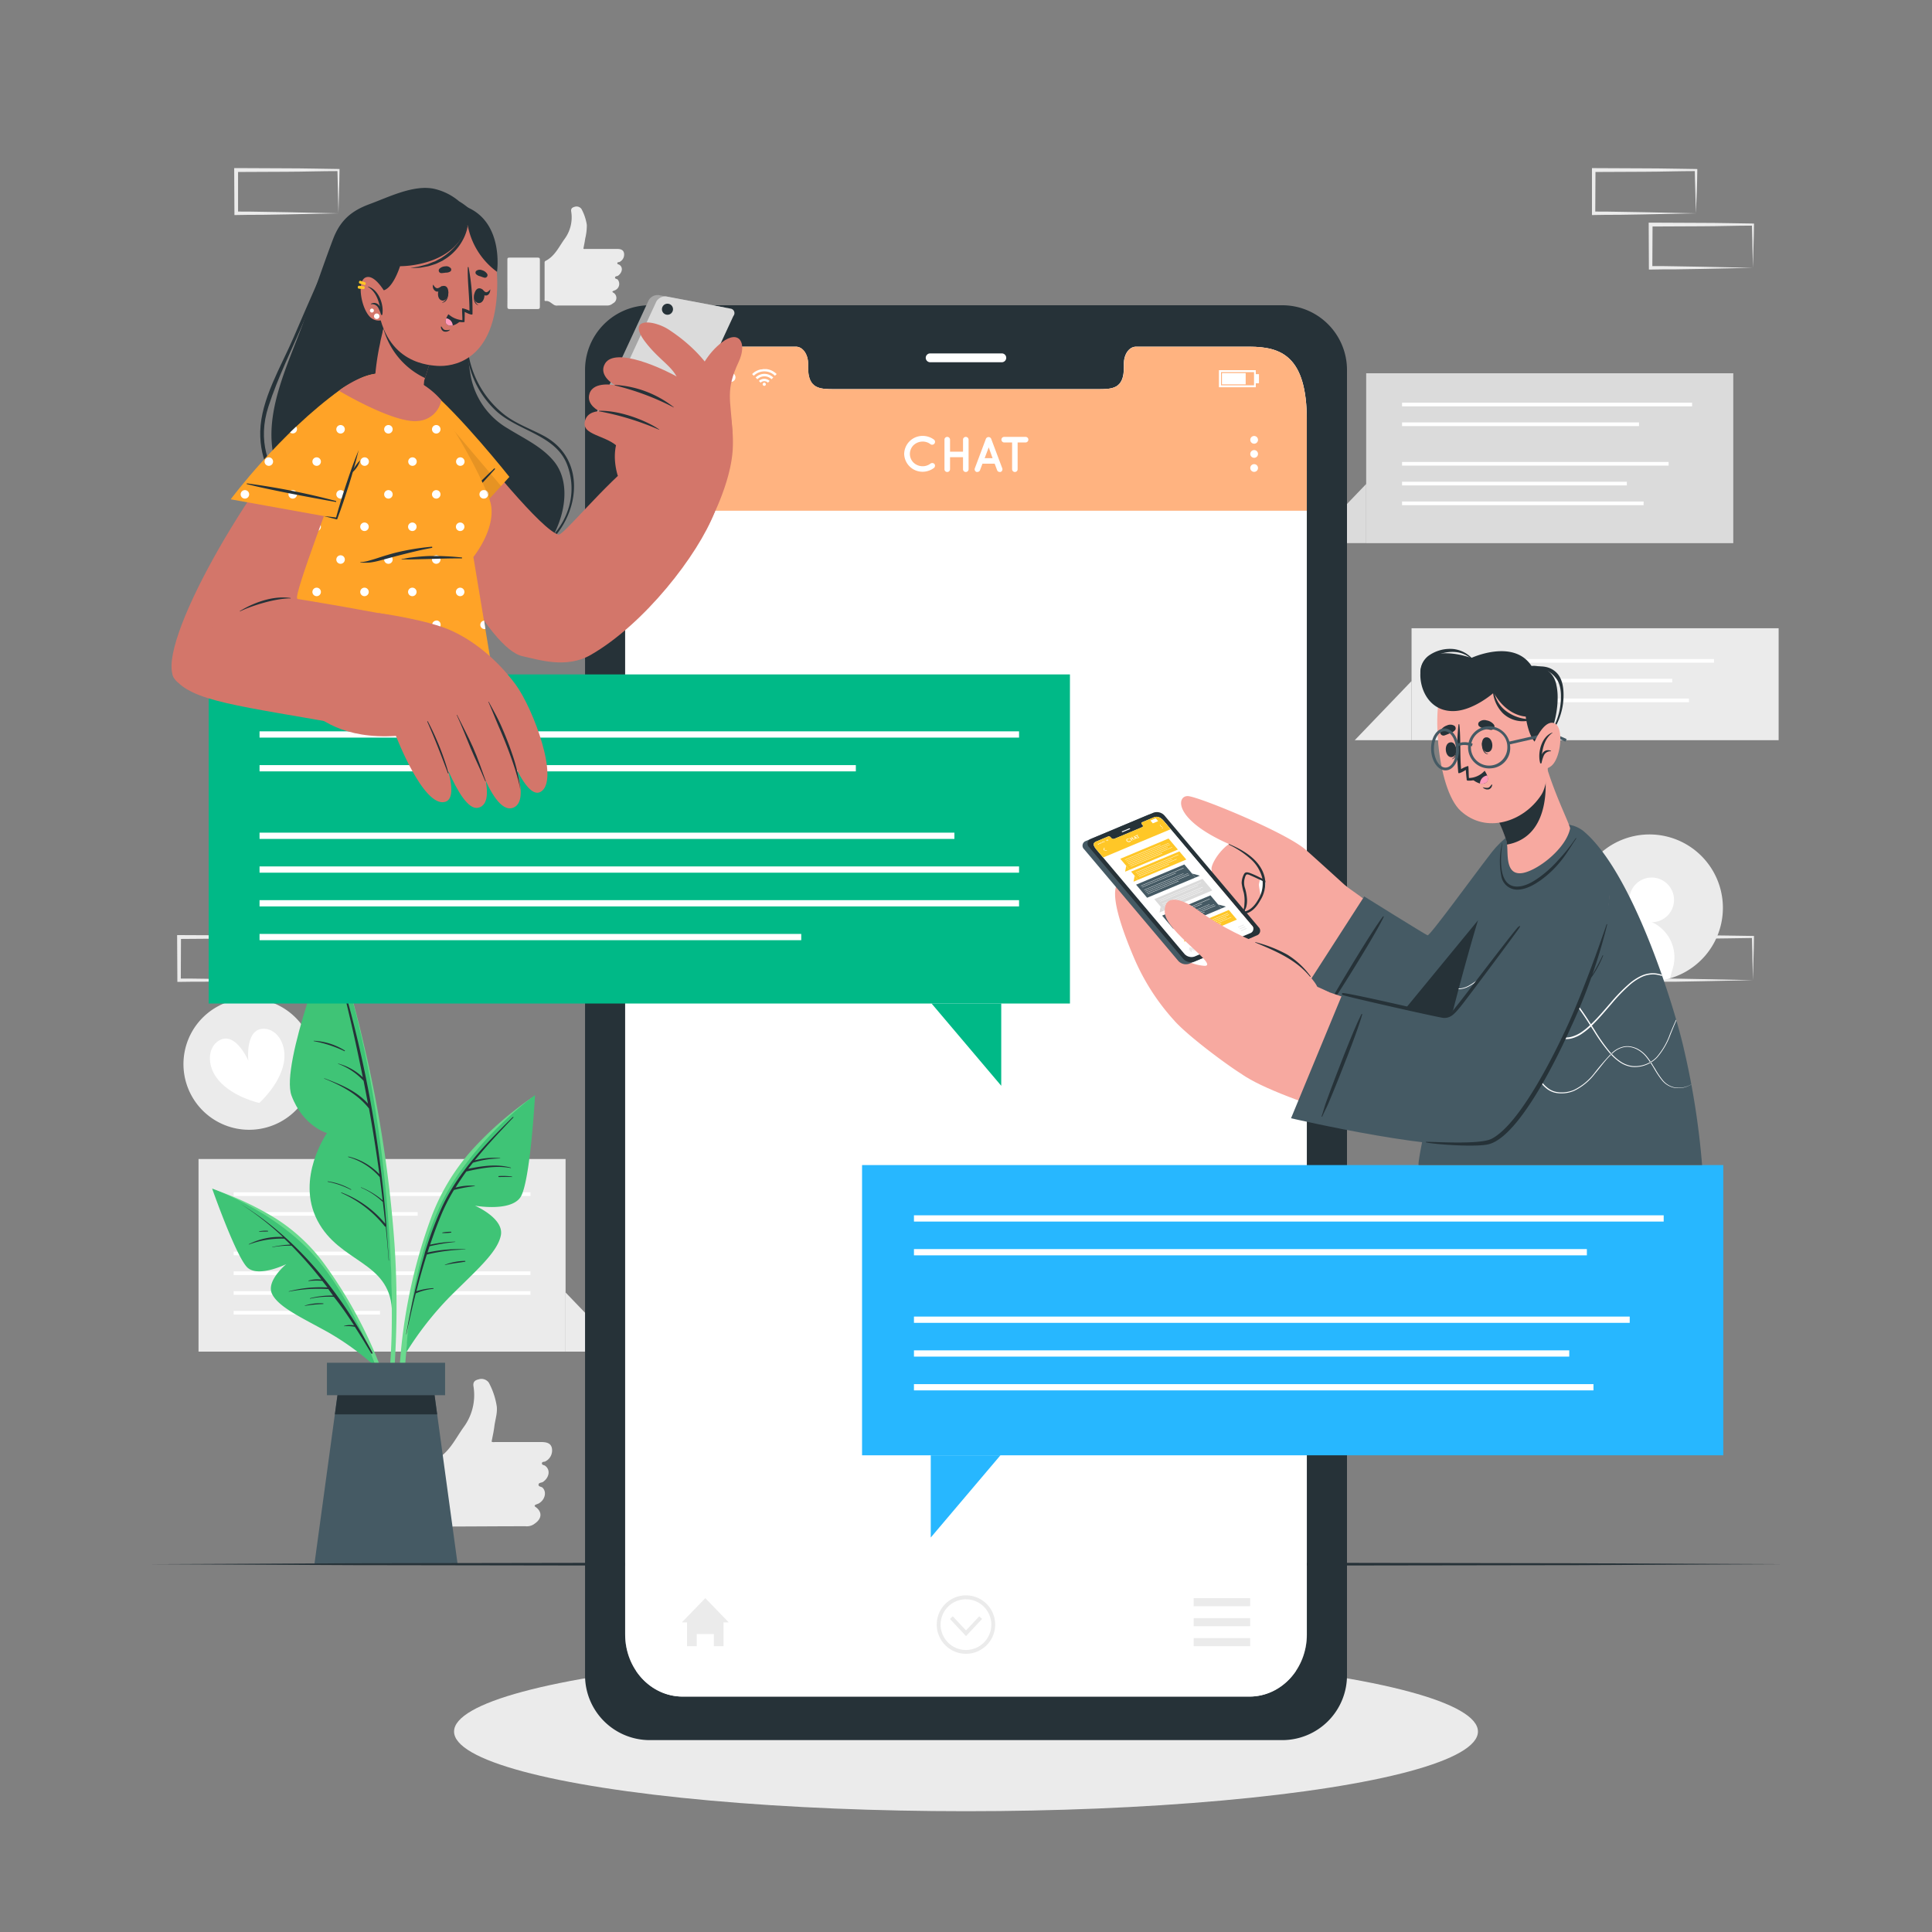 <?xml version="1.0" encoding="UTF-8" standalone="no"?>
<svg
   viewBox="0 0 500 500"
   version="1.1"
   id="svg571"
   sodipodi:docname="contact_us_.svg"
   inkscape:version="1.1.2 (0a00cf5339, 2022-02-04)"
   xmlns:inkscape="http://www.inkscape.org/namespaces/inkscape"
   xmlns:sodipodi="http://sodipodi.sourceforge.net/DTD/sodipodi-0.dtd"
   xmlns="http://www.w3.org/2000/svg"
   xmlns:svg="http://www.w3.org/2000/svg">
  <rect x="0" y="0" width="500" height="500" fill="#808080" stroke="none"/>
  <defs
     id="defs575" />
  <sodipodi:namedview
     id="namedview573"
     pagecolor="#ffffff"
     bordercolor="#666666"
     borderopacity="1.0"
     inkscape:pageshadow="2"
     inkscape:pageopacity="0.0"
     inkscape:pagecheckerboard="0"
     showgrid="false"
     inkscape:zoom="1.5584633"
     inkscape:cx="305.42906"
     inkscape:cy="252.4923"
     inkscape:window-width="1920"
     inkscape:window-height="1013"
     inkscape:window-x="1366"
     inkscape:window-y="0"
     inkscape:window-maximized="1"
     inkscape:current-layer="svg571" />
  <g
     id="freepik--background-complete--inject-417">
    <path
       d="M87.59,239.56l-13.12.27-6.66.12c-2.23,0-4.47,0-6.7.05h-.44v-.44l-.06-11.19v-.51h.5l13.24.06c4.42,0,8.83.11,13.24.16h.28v.27c0,1.89-.09,3.78-.13,5.65Zm0,0-.14-5.66c0-1.86-.11-3.7-.13-5.53l.27.27c-4.41.05-8.82.16-13.24.16l-13.24.07.5-.5,0,11.19-.45-.45c2.18,0,4.36,0,6.55,0l6.58.12Z"
       style="fill:#ebebeb"
       id="path2" />
    <path
       d="M72.82,253.67l-13.12.27-6.66.12c-2.23,0-4.47,0-6.7.05H45.9v-.44l-.06-11.19V242h.5l13.24.06c4.41,0,8.83.11,13.24.16h.28v.27c0,1.89-.08,3.78-.13,5.65Zm0,0L72.68,248c-.05-1.86-.11-3.7-.13-5.53l.27.27c-4.41.05-8.83.16-13.24.16L46.34,243l.5-.49-.05,11.19-.45-.45c2.18,0,4.36,0,6.55.05l6.58.12Z"
       style="fill:#ebebeb"
       id="path4" />
    <path
       d="M363.58,360.91l-13.12.27-6.66.12c-2.23,0-4.47,0-6.7.05h-.44v-.44l-.06-11.19v-.51h.5l13.24.06c4.42,0,8.83.11,13.24.16h.28v.27c0,1.89-.09,3.78-.14,5.65Zm0,0-.14-5.66c0-1.86-.11-3.7-.13-5.53l.27.27c-4.41.05-8.82.16-13.24.16l-13.24.07.5-.5-.05,11.19-.45-.45c2.18,0,4.36,0,6.55.05l6.58.12Z"
       style="fill:#ebebeb"
       id="path6" />
    <path
       d="M348.81,375l-13.12.27-6.67.12c-2.22,0-4.46,0-6.69,0h-.44V375l-.05-11.19v-.51h.5l13.24.06c4.41,0,8.83.11,13.24.16h.28v.27c0,1.89-.08,3.78-.13,5.65Zm0,0-.14-5.66c-.05-1.86-.11-3.7-.13-5.53l.27.27c-4.41,0-8.83.16-13.24.16l-13.24.07.5-.5L322.78,375l-.45-.45c2.18,0,4.36,0,6.55.05l6.57.12Z"
       style="fill:#ebebeb"
       id="path8" />
    <path
       d="M453.66,253.67l-13.13.27-6.66.12c-2.22,0-4.46,0-6.69.05h-.45v-.44l-.05-11.19V242h.5l13.24.06c4.41,0,8.83.11,13.24.16h.27v.27c0,1.89-.08,3.78-.13,5.65Zm0,0-.14-5.66c0-1.86-.12-3.7-.13-5.53l.27.27c-4.41.05-8.83.16-13.24.16l-13.24.06.5-.49-.06,11.19-.44-.45c2.18,0,4.36,0,6.54.05l6.58.12Z"
       style="fill:#ebebeb"
       id="path10" />
    <path
       d="M438.89,55.2l-13.13.28-6.66.11c-2.22,0-4.46,0-6.69.06H412V55.2l0-11.19v-.5h.51l13.24.06c4.41,0,8.82.12,13.24.17h.27V44c0,1.9-.09,3.79-.13,5.65Zm0,0-.14-5.65c-.05-1.87-.12-3.71-.14-5.54l.28.27c-4.42,0-8.83.16-13.24.17l-13.24.06.5-.5-.06,11.19-.44-.45c2.18,0,4.35,0,6.54.06l6.58.11Z"
       style="fill:#ebebeb"
       id="path12" />
    <path
       d="M453.66,69.31l-13.13.28-6.66.11c-2.22,0-4.46,0-6.69.06h-.45v-.45l-.05-11.19v-.5h.5l13.24.06c4.41,0,8.83.12,13.24.17h.27v.27c0,1.9-.08,3.79-.13,5.65Zm0,0-.14-5.65c0-1.87-.12-3.71-.13-5.54l.27.27c-4.41,0-8.83.16-13.24.17l-13.24.06.5-.5-.06,11.19-.44-.45c2.18,0,4.36,0,6.54.06l6.58.11Z"
       style="fill:#ebebeb"
       id="path14" />
    <path
       d="M87.59,55.2l-13.12.28-6.66.11c-2.23,0-4.47,0-6.7.06h-.44V55.2L60.61,44v-.5h.5l13.24.06c4.42,0,8.83.12,13.24.17h.28V44c0,1.9-.09,3.79-.13,5.65Zm0,0-.14-5.65c0-1.87-.11-3.71-.13-5.54l.27.27c-4.41,0-8.82.16-13.24.17l-13.24.06.5-.5,0,11.19-.45-.45c2.18,0,4.36,0,6.55.06l6.58.11Z"
       style="fill:#ebebeb"
       id="path16" />
    <path
       d="M240.33,178.26l-13.12.27-6.66.12c-2.23,0-4.47,0-6.7,0h-.44v-.44l-.05-11.19v-.51h.5l13.24.06c4.41,0,8.83.11,13.24.16h.28v.27c0,1.89-.08,3.78-.13,5.65Zm0,0-.14-5.66c-.05-1.86-.11-3.7-.13-5.53l.27.27c-4.41,0-8.83.16-13.24.16l-13.24.07.5-.5,0,11.19-.45-.45c2.18,0,4.36,0,6.55.06L227,178Z"
       style="fill:#ebebeb"
       id="path18" />
    <polygon
       points="51.38 349.8 146.37 349.8 146.37 299.95 51.38 299.95 51.38 299.95 51.38 349.8 51.38 349.8"
       style="fill:#ebebeb"
       id="polygon20" />
    <polygon
       points="161.08 349.8 146.37 349.8 146.37 334.49 161.08 349.8"
       style="fill:#ebebeb"
       id="polygon22" />
    <rect
       x="60.47"
       y="308.57"
       width="76.81"
       height="0.95"
       style="fill:#fff"
       id="rect24" />
    <rect
       x="60.47"
       y="313.68"
       width="47.63"
       height="0.95"
       style="fill:#fff"
       id="rect26" />
    <rect
       x="60.47"
       y="323.92"
       width="65.25"
       height="0.95"
       style="fill:#fff"
       id="rect28" />
    <rect
       x="60.47"
       y="329.03"
       width="76.81"
       height="0.95"
       style="fill:#fff"
       id="rect30" />
    <rect
       x="60.47"
       y="334.15"
       width="76.81"
       height="0.95"
       style="fill:#fff"
       id="rect32" />
    <rect
       x="60.47"
       y="339.26"
       width="37.87"
       height="0.95"
       style="fill:#fff"
       id="rect34" />
    <rect
       x="353.57"
       y="96.6"
       width="95"
       height="43.97"
       style="fill:#dbdbdb"
       id="rect36" />
    <polygon
       points="338.87 140.56 353.57 140.56 353.57 125.25 338.87 140.56"
       style="fill:#dbdbdb"
       id="polygon38" />
    <rect
       x="362.85"
       y="119.55"
       width="68.99"
       height="0.95"
       style="fill:#fff"
       id="rect40" />
    <rect
       x="362.85"
       y="124.67"
       width="58.18"
       height="0.95"
       style="fill:#fff"
       id="rect42" />
    <rect
       x="362.85"
       y="109.32"
       width="61.33"
       height="0.95"
       style="fill:#fff"
       id="rect44" />
    <rect
       x="362.85"
       y="104.21"
       width="75.06"
       height="0.95"
       style="fill:#fff"
       id="rect46" />
    <rect
       x="362.85"
       y="129.79"
       width="62.51"
       height="0.95"
       style="fill:#fff"
       id="rect48" />
    <rect
       x="365.31"
       y="162.59"
       width="95"
       height="28.97"
       style="fill:#ebebeb"
       id="rect50" />
    <polygon
       points="350.61 191.56 365.31 191.56 365.31 176.25 350.61 191.56"
       style="fill:#ebebeb"
       id="polygon52" />
    <rect
       x="374.59"
       y="170.55"
       width="68.99"
       height="0.95"
       style="fill:#fff"
       id="rect54" />
    <rect
       x="374.59"
       y="175.66"
       width="58.18"
       height="0.95"
       style="fill:#fff"
       id="rect56" />
    <rect
       x="374.59"
       y="180.78"
       width="62.51"
       height="0.95"
       style="fill:#fff"
       id="rect58" />
    <path
       d="M412.94,247.86a19,19,0,1,0-2.65-22.16A18.82,18.82,0,0,0,412.94,247.86Z"
       style="fill:#ebebeb"
       id="path60" />
    <path
       d="M421.89,231.32a5.78,5.78,0,1,0,7.11-4A5.77,5.77,0,0,0,421.89,231.32Z"
       style="fill:#fff"
       id="path62" />
    <path
       d="M413.58,245.56l-.64,2.3a19,19,0,0,0,19.25,5.32l.64-2.29a10,10,0,1,0-19.25-5.33Z"
       style="fill:#fff"
       id="path64" />
    <path
       d="M49.53,283.48a17,17,0,1,1,23,6.88A17,17,0,0,1,49.53,283.48Z"
       style="fill:#ebebeb"
       id="path66" />
    <path
       d="M73.41,275.27c-1.18,5.65-6.31,10.17-6.31,10.17s-6.68-1.43-10.47-5.79c-3.16-3.63-3-8.49,0-10.33,4.31-2.64,7.64,5.2,7.64,5.2s-.93-8.47,4.12-8.28C71.89,266.38,74.38,270.55,73.41,275.27Z"
       style="fill:#fff"
       id="path68" />
    <g
       id="freepik--xsrjP0--inject-417">
      <path
         d="M115.67,394.57c-.93-.58-1.74-1.43-3-1.3-.48.05-.37-.35-.38-.61q0-7,0-14.06c0-.34,0-.62.39-.81,3.57-1.81,5.11-5.37,7.29-8.41a14,14,0,0,0,2.56-10.64c-.15-1.06.34-1.53,1.29-1.75a2.36,2.36,0,0,1,2.68.83,19,19,0,0,1,2.06,6.14c.21,1.77-.42,3.5-.63,5.26-.16,1.29-.46,2.56-.7,3.87.32.22.68.1,1,.11l11.87,0c1.67,0,2.49.47,2.73,1.58a3.18,3.18,0,0,1-1.72,3.44c-.29.15-.83,0-.86.48s.52.42.79.61c1.44,1,1.18,3-.48,4.19-.4.28-1.17.15-1.19.73s.72.46,1.05.79c1.16,1.14.59,3.28-1.13,4.14a4.86,4.86,0,0,0-.7.28c-.2.13-.39.28,0,.55,1.72,1.21,1.69,2.92,0,4.17l-.51.37a3.35,3.35,0,0,1-2.09.46c-6.21,0-12.41.05-18.62.07A2.21,2.21,0,0,1,115.67,394.57Z"
         style="fill:#ebebeb;fill-rule:evenodd"
         id="path70" />
      <path
         d="M98,386.37c0-3,0-6,0-8.94,0-.6.06-.9.8-.89q5.44,0,10.89,0c.71,0,.83.24.82.87q0,9,.07,18c0,.76-.2,1-1,1-3.52,0-7,0-10.56.05-.88,0-1-.29-1-1.06C98,392.32,98,389.34,98,386.37Z"
         style="fill:#ebebeb;fill-rule:evenodd"
         id="path72" />
    </g>
    <g
       id="freepik--xsrjp0--inject-417">
      <path
         d="M143.19,78.78c-.63-.39-1.17-1-2-.87-.32,0-.25-.24-.25-.41q0-4.73,0-9.45c0-.23,0-.41.26-.54,2.4-1.22,3.43-3.61,4.9-5.65a9.42,9.42,0,0,0,1.72-7.15c-.1-.71.23-1,.87-1.18a1.58,1.58,0,0,1,1.8.56,12.69,12.69,0,0,1,1.38,4.12,14.64,14.64,0,0,1-.42,3.54c-.11.87-.31,1.72-.47,2.6.21.15.46.07.68.07l8,0c1.12,0,1.67.32,1.83,1.06a2.12,2.12,0,0,1-1.15,2.31c-.2.1-.56,0-.58.32s.35.29.53.41c1,.66.79,2-.32,2.82-.27.18-.79.1-.8.49s.48.31.7.53a1.79,1.79,0,0,1-.76,2.78,3.17,3.17,0,0,0-.46.19c-.14.09-.27.19,0,.37a1.56,1.56,0,0,1,0,2.8l-.35.25a2.23,2.23,0,0,1-1.4.31l-12.51,0A1.46,1.46,0,0,1,143.19,78.78Z"
         style="fill:#ebebeb;fill-rule:evenodd"
         id="path75" />
      <path
         d="M131.31,73.27c0-2,0-4,0-6,0-.41,0-.61.54-.6q3.66,0,7.32,0c.48,0,.55.16.55.59q0,6,0,12.08c0,.51-.13.65-.65.65-2.36,0-4.73,0-7.1,0-.58,0-.67-.19-.66-.71C131.34,77.27,131.32,75.27,131.31,73.27Z"
         style="fill:#ebebeb;fill-rule:evenodd"
         id="path77" />
    </g>
  </g>
  <g
     id="freepik--Shadow--inject-417">
    <ellipse
       cx="250"
       cy="448.12"
       rx="132.49"
       ry="20.62"
       style="fill:#ebebeb"
       id="ellipse81" />
  </g>
  <path
     d="m 102.44,347.36 a 237.83,237.83 0 0 0 -0.35,-25.47 323.9,323.9 0 0 0 -8,-51.89 c -2.22,-9.6 -5,-19 -7.82,-28.47 -0.08,-0.29 -0.54,-0.21 -0.46,0.09 8.83,33.24 16.07,67.55 15.57,102.11 -0.13,9.67 -1.25,19.17 -2.17,28.78 0,0.25 0.4,0.36 0.45,0.09 1.85,-8.22 2.44,-16.84 2.78,-25.24 z"
     style="fill:#6ada8e;fill-opacity:1"
     id="path84" />
  <path
     d="m 85.83,241.62 c 0,0 -13.37,33.95 -10.38,41.93 2.99,7.98 9.17,9.68 9.17,9.68 0,0 -8.18,11.68 -2.47,22.64 5.71,10.96 18.43,10.44 19.27,22.86 0,0 0.71,-51.95 -15.59,-97.11 z"
     style="fill:#3fc476;fill-opacity:1"
     id="path86" />
  <path
     d="m 100,317.28 a 0.28,0.28 0 0 0 0,-0.18 310.46,310.46 0 0 0 -13,-68.29 c 0,-0.06 -0.13,0 -0.11,0 q 4,14.89 7,30 a 14.65,14.65 0 0 0 -6.38,-3.56 c 0,0 -0.07,0 0,0.07 a 17,17 0 0 1 6.59,4.4 q 0.58,3 1.13,5.91 c -3,-3.34 -7.13,-5 -11.28,-6.57 -0.06,0 -0.09,0.06 0,0.09 4.32,1.75 8.62,4 11.55,7.74 q 1.53,8.46 2.69,17 a 16.21,16.21 0 0 0 -8,-4.57 c -0.09,0 -0.14,0.11 0,0.14 a 17,17 0 0 1 8.09,5.18 c 0.27,2 0.52,4 0.75,6 a 20.78,20.78 0 0 0 -5.59,-3.37 c 0,0 -0.08,0.06 0,0.09 A 19.08,19.08 0 0 1 99,311 h 0.07 c 0.23,1.9 0.45,3.8 0.64,5.71 a 27.18,27.18 0 0 0 -11.34,-8.1 c -0.09,0 -0.13,0.1 0,0.14 a 29.49,29.49 0 0 1 11.18,8.6 0.25,0.25 0 0 0 0.28,0.09 c 0.29,2.92 0.55,5.84 0.76,8.77 0,0 0.07,0.05 0.07,0 q -0.32,-4.43 -0.66,-8.93 z"
     style="fill:#263238"
     id="path88" />
  <path
     d="m 89.22,271.86 a 16.63,16.63 0 0 0 -8,-2.51 c -0.07,0 -0.07,0.09 0,0.1 a 31.58,31.58 0 0 1 7.94,2.6 0.11,0.11 0 0 0 0.06,-0.19 z"
     style="fill:#263238"
     id="path90" />
  <path
     d="m 90.85,307.8 a 16.81,16.81 0 0 0 -6,-2.07 c -0.07,0 -0.08,0.1 0,0.12 a 22.25,22.25 0 0 1 6,2.09 c 0.01,0.06 0.07,-0.1 0,-0.14 z"
     style="fill:#263238"
     id="path92" />
  <path
     d="m 137.6,284.1 a 90.68,90.68 0 0 0 -15.48,13.53 55.57,55.57 0 0 0 -10.86,18.37 137.58,137.58 0 0 0 -8.08,44 106.76,106.76 0 0 0 2.38,24.76 0.234,0.234 0 0 0 0.46,-0.09 138.68,138.68 0 0 1 0.25,-43.28 c 2.3,-14.05 5.9,-29.33 14.83,-40.74 4.9,-6.13 10.9,-11.02 16.9,-16.08 0.33,-0.26 -0.08,-0.7 -0.4,-0.47 z"
     style="fill:#6ada8e;fill-opacity:1"
     id="path94" />
  <path
     d="m 105.14,350 a 83.6,83.6 0 0 1 11.29,-14.42 c 6.69,-6.69 12.32,-11.44 13.19,-15.87 0.87,-4.43 -6.7,-7.68 -6.7,-7.68 0,0 9.26,1.66 11.79,-2.22 2.53,-3.88 3.76,-26.39 3.76,-26.39 0,0 -16.84,12 -24.69,28.88 -7.85,16.88 -8.64,37.7 -8.64,37.7 z"
     style="fill:#3fc476;fill-opacity:1"
     id="path96" />
  <path
     d="m 132.64,289.15 c -7.08,7 -14.22,14.37 -18.39,23.52 a 90.69,90.69 0 0 0 -3.72,9.7 v 0 c -0.21,0.66 -0.43,1.32 -0.63,2 a 0.49,0.49 0 0 0 0,0.11 191.41,191.41 0 0 0 -4.78,20.79 c 0,0.05 0.06,0.07 0.07,0 0.72,-3.51 1.52,-7.06 2.42,-10.59 h 0.1 a 14.68,14.68 0 0 1 4.42,-1.13 c 0.1,0 0.09,-0.18 0,-0.18 a 17.1,17.1 0 0 0 -4.37,0.8 c 0.81,-3.19 1.7,-6.36 2.7,-9.5 a 47.32,47.32 0 0 1 10,-1.3 c 0,0 0,-0.06 0,-0.06 a 37.61,37.61 0 0 0 -9.82,0.84 c 0.17,-0.54 0.35,-1.08 0.53,-1.61 a 51.59,51.59 0 0 1 6.65,-1.13 c 0,0 0,-0.07 0,-0.07 a 32.37,32.37 0 0 0 -6.51,0.79 c 0.91,-2.71 1.9,-5.38 3,-8 a 48.53,48.53 0 0 1 3.18,-6.17 39.39,39.39 0 0 1 5.4,-1 0,0 0 0 0 0,-0.09 14.55,14.55 0 0 0 -5,0.49 c 0.89,-1.43 1.82,-2.83 2.81,-4.19 v 0 c 3.78,-0.83 7.61,-1.61 11.47,-0.88 0.07,0 0.09,-0.1 0,-0.12 -3.68,-1 -7.33,-0.41 -11,0.31 0.4,-0.53 0.81,-1.05 1.22,-1.57 a 24.79,24.79 0 0 1 7.06,-1.11 0,0 0 0 0 0,-0.08 18.49,18.49 0 0 0 -6.58,0.58 c 3.13,-3.88 6.58,-7.52 10,-11.12 0.06,-0.1 -0.06,-0.18 -0.23,-0.03 z"
     style="fill:#263238"
     id="path98" />
  <path
     d="m 132.45,304.49 a 15.62,15.62 0 0 0 -3.35,-0.12 0.12,0.12 0 0 0 0,0.24 c 1.11,0 2.21,-0.05 3.32,0 a 0.07,0.07 0 1 0 0.03,-0.12 z"
     style="fill:#263238"
     id="path100" />
  <path
     d="m 120.33,326.32 a 15.14,15.14 0 0 0 -5.19,1 c 0,0 0,0.09 0,0.08 1.72,-0.41 3.45,-0.58 5.18,-0.86 0.17,0.01 0.16,-0.22 0.01,-0.22 z"
     style="fill:#263238"
     id="path102" />
  <path
     d="m 116.7,318.78 a 11,11 0 0 0 -2.21,0.2 0.07,0.07 0 0 0 0,0.13 10.89,10.89 0 0 0 2.21,-0.11 c 0.13,0 0.13,-0.22 0,-0.22 z"
     style="fill:#263238"
     id="path104" />
  <path
     d="m 55.77,308 a 76.65,76.65 0 0 1 15.65,7.38 46.5,46.5 0 0 1 13,12.39 115.91,115.91 0 0 1 16.73,33.76 90.26,90.26 0 0 1 3.85,20.57 0.2,0.2 0 0 1 -0.39,0 117,117 0 0 0 -10.2,-35 C 89.28,336.33 82.83,324.8 73,317.63 c -5.37,-3.91 -11.41,-6.46 -17.43,-9.17 -0.34,-0.14 -0.12,-0.59 0.2,-0.46 z"
     style="fill:#6ada8e;fill-opacity:1"
     id="path106" />
  <path
     d="m 97.26,353.78 a 70.52,70.52 0 0 0 -12.47,-9.06 c -7,-3.87 -12.62,-6.41 -14.35,-9.79 -1.73,-3.38 3.65,-7.77 3.65,-7.77 0,0 -7.11,3.49 -10,0.93 -2.89,-2.56 -9.19,-20.49 -9.19,-20.49 0,0 16.41,5.84 26.66,17.67 10.25,11.83 15.7,28.51 15.7,28.51 z"
     style="fill:#3fc476;fill-opacity:1"
     id="path108" />
  <path
     d="m 96.4,350.09 c -8.21,-15.41 -19.16,-29.35 -34.17,-38.55 0,0 0,0 0,0 a 75.13,75.13 0 0 1 11,8.6 17.34,17.34 0 0 0 -8.84,1.86 0,0 0 0 0 0,0.09 24.3,24.3 0 0 1 9.08,-1.53 0.15,0.15 0 0 0 0.1,0 c 0.54,0.51 1.06,1 1.58,1.54 a 27.62,27.62 0 0 0 -4.71,0.62 c 0,0 0,0.08 0,0.07 a 23.81,23.81 0 0 1 5,-0.41 102.83,102.83 0 0 1 7.74,8.79 7.84,7.84 0 0 0 -3.3,0.24 0.06,0.06 0 0 0 0,0.12 18,18 0 0 1 3.52,-0.05 c 0.45,0.57 0.9,1.14 1.34,1.72 a 31.87,31.87 0 0 0 -10,1 c 0,0 0,0.09 0,0.08 a 39.88,39.88 0 0 1 10.23,-0.67 l 1.22,1.69 a 21.66,21.66 0 0 0 -5.93,0.68 0.06,0.06 0 0 0 0,0.12 22.55,22.55 0 0 1 6.13,-0.48 c 1.92,2.38 3.61,4.86 5.24,7.38 a 5.62,5.62 0 0 0 -2.61,0.16 0,0 0 0 0 0,0.07 11,11 0 0 1 2.81,0.14 c 1.46,2.27 2.88,4.57 4.23,6.88 0.14,0.19 0.45,0.04 0.34,-0.16 z"
     style="fill:#263238"
     id="path110" />
  <path
     d="m 83.63,337.31 a 12.6,12.6 0 0 0 -4.76,0.58 0,0 0 0 0 0,0.07 35.91,35.91 0 0 1 4.74,-0.48 c 0.12,-0.01 0.14,-0.16 0.02,-0.17 z"
     style="fill:#263238"
     id="path112" />
  <path
     d="m 69.32,318.53 a 8.12,8.12 0 0 0 -2.2,0.13 c -0.09,0 -0.06,0.14 0,0.13 0.72,-0.08 1.43,-0.05 2.15,-0.07 a 0.1,0.1 0 0 0 0.05,-0.19 z"
     style="fill:#263238"
     id="path114" />
  <polygon
     points="86.66,366.04 88.01,356.12 111.79,356.12 113.14,366.04 118.42,404.73 81.38,404.73 "
     style="fill:#455a64"
     id="polygon116" />
  <polygon
     points="88.01,356.12 111.79,356.12 113.14,366.04 86.66,366.04 "
     style="fill:#263238"
     id="polygon118" />
  <rect
     x="84.61"
     y="352.68"
     width="30.58"
     height="8.4"
     style="fill:#455a64"
     id="rect120" />
  <g
     id="freepik--Floor--inject-417">
    <polygon
       points="38.62 404.81 91.46 404.57 144.31 404.48 250 404.31 355.69 404.48 408.54 404.57 461.38 404.81 408.54 405.06 355.69 405.14 250 405.31 144.31 405.14 91.46 405.06 38.62 404.81"
       style="fill:#263238"
       id="polygon123" />
  </g>
  <g
     id="freepik--Device--inject-417">
    <path
       d="M332,79H168a16.74,16.74,0,0,0-16.59,16.9V433.45A16.75,16.75,0,0,0,168,450.34H332a16.76,16.76,0,0,0,16.6-16.89V95.94A16.75,16.75,0,0,0,332,79Zm6.23,344c0,8.88-6.65,16.07-14.86,16.07H176.67c-8.23,0-14.88-7.19-14.88-16.07V108.73c0-18.1,6.65-19,14.88-19H206c1.71,0,3.11,1.94,3.11,4.34v1c0,5.64,3.08,5.65,6.87,5.65h68c3.82,0,6.87,0,6.87-5.65v-1c0-2.4,1.38-4.34,3.12-4.34h29.38c8.21,0,14.86,2.4,14.86,19Z"
       style="fill:#263238"
       id="path126" />
    <path
       d="M259.26,93.75H240.73a1.16,1.16,0,0,1-1.15-1.15h0a1.15,1.15,0,0,1,1.15-1.14h18.53a1.14,1.14,0,0,1,1.15,1.14h0A1.15,1.15,0,0,1,259.26,93.75Z"
       style="fill:#fff"
       id="path128" />
    <path
       d="M338.2,108.73V423c0,8.88-6.65,16.07-14.85,16.07H176.67c-8.23,0-14.88-7.19-14.88-16.07V108.73c0-18.1,6.65-19,14.88-19H206c1.71,0,3.11,1.94,3.11,4.34v1c0,5.64,3.08,5.65,6.87,5.65h68c3.82,0,6.88,0,6.88-5.65v-1c0-2.4,1.37-4.34,3.11-4.34h29.39C331.55,89.75,338.2,92.15,338.2,108.73Z"
       style="fill:#fff"
       id="path130" />
    <path
       d="M338.2,108.73v23.45H161.79V108.73c0-18.1,6.65-19,14.87-19h29.39c1.71,0,3.1,1.94,3.1,4.34v1c0,5.64,3.09,5.65,6.87,5.65h68c3.82,0,6.88,0,6.88-5.65v-1c0-2.4,1.38-4.34,3.11-4.34h29.38C331.55,89.75,338.2,92.15,338.2,108.73Z"
       style="fill:#ffb380;fill-opacity:1"
       id="path132" />
    <polygon
       points="179.65 120.73 174.44 115.84 179.65 110.96 180.46 111.82 176.16 115.84 180.46 119.87 179.65 120.73"
       style="fill:#fff"
       id="polygon134" />
    <path
       d="M325.57,113.83a1,1,0,1,1-1-1A1,1,0,0,1,325.57,113.83Z"
       style="fill:#fff"
       id="path136" />
    <path
       d="M325.57,117.48a1,1,0,1,1-1-1A1,1,0,0,1,325.57,117.48Z"
       style="fill:#fff"
       id="path138" />
    <path
       d="M325.57,121.12a1,1,0,1,1-1-1A1,1,0,0,1,325.57,121.12Z"
       style="fill:#fff"
       id="path140" />
    <g
       id="freepik--u5Zjqx--inject-417">
      <path
         d="M201,96.81l-.29.28-.16.16a3.85,3.85,0,0,0-5.47,0l-.16-.16-.28-.28h0l0,0,.36-.32a3.74,3.74,0,0,1,.83-.52,3.86,3.86,0,0,1,1.1-.37c.18,0,.36,0,.55-.08H198l.37,0a4.37,4.37,0,0,1,1,.24,4.72,4.72,0,0,1,.68.32,5.17,5.17,0,0,1,.66.46l.3.27Z"
         style="fill:#fff"
         id="path142" />
      <path
         d="M196,98.14l-.45-.44a3.23,3.23,0,0,1,4.57,0l-.45.45a2.6,2.6,0,0,0-3.67,0Z"
         style="fill:#fff"
         id="path144" />
      <path
         d="M199.18,98.59l-.44.45a1.34,1.34,0,0,0-1.89,0l-.44-.45A2,2,0,0,1,199.18,98.59Z"
         style="fill:#fff"
         id="path146" />
      <path
         d="M198.2,99.44a.41.41,0,1,1-.4-.4A.4.4,0,0,1,198.2,99.44Z"
         style="fill:#fff"
         id="path148" />
    </g>
    <path
       d="M173.29,97.66a1.17,1.17,0,1,1,1.17,1.17A1.17,1.17,0,0,1,173.29,97.66Z"
       style="fill:#fff"
       id="path151" />
    <path
       d="M177,97.66a1.17,1.17,0,1,1,1.17,1.17A1.16,1.16,0,0,1,177,97.66Z"
       style="fill:#fff"
       id="path153" />
    <path
       d="M180.66,97.66a1.17,1.17,0,1,1,1.17,1.17A1.16,1.16,0,0,1,180.66,97.66Z"
       style="fill:#fff"
       id="path155" />
    <path
       d="M184.34,97.66a1.17,1.17,0,1,1,1.17,1.17A1.16,1.16,0,0,1,184.34,97.66Z"
       style="fill:#fff"
       id="path157" />
    <path
       d="M188,97.66a1.17,1.17,0,1,1,1.17,1.17A1.17,1.17,0,0,1,188,97.66Z"
       style="fill:#fff"
       id="path159" />
    <path
       d="M325,100.22h-9.54V95.8H325Zm-9-.5h8.54V96.3h-8.54Z"
       style="fill:#fff"
       id="path161" />
    <rect
       x="316.24"
       y="96.56"
       width="6.14"
       height="2.91"
       style="fill:#fff"
       id="rect163" />
    <rect
       x="324.97"
       y="96.83"
       width="0.85"
       height="2.36"
       style="fill:#fff"
       id="rect165" />
    <polygon
       points="188.6 419.87 187.25 419.87 187.25 426.03 184.75 426.03 184.75 422.89 180.31 422.89 180.31 426.03 177.8 426.03 177.8 419.87 176.46 419.87 182.53 413.6 188.6 419.87"
       style="fill:#ebebeb"
       id="polygon167" />
    <rect
       x="308.92"
       y="413.6"
       width="14.62"
       height="2.09"
       style="fill:#ebebeb"
       id="rect169" />
    <rect
       x="308.92"
       y="418.77"
       width="14.62"
       height="2.09"
       style="fill:#ebebeb"
       id="rect171" />
    <rect
       x="308.92"
       y="423.94"
       width="14.62"
       height="2.09"
       style="fill:#ebebeb"
       id="rect173" />
    <polygon
       points="254.16 418.98 250 423.42 245.84 418.98 246.58 418.3 250 421.95 253.42 418.3 254.16 418.98"
       style="fill:#ebebeb"
       id="polygon175" />
    <path
       d="M250,428a7.56,7.56,0,1,1,7.55-7.56A7.56,7.56,0,0,1,250,428Zm0-14.11a6.56,6.56,0,1,0,6.55,6.55A6.56,6.56,0,0,0,250,413.9Z"
       style="fill:#ebebeb"
       id="path177" />
    <path
       d="M234,117.48a4.76,4.76,0,0,1,4.76-4.67,4.91,4.91,0,0,1,3,1,.75.75,0,0,1-.91,1.18,3.23,3.23,0,0,0-2.09-.71,3.43,3.43,0,0,0-2.33.93,3.19,3.19,0,0,0-.95,2.26,3.14,3.14,0,0,0,.95,2.26,3.43,3.43,0,0,0,2.33.93,3.32,3.32,0,0,0,2.09-.71.79.79,0,0,1,1,.14.77.77,0,0,1-.13,1,4.91,4.91,0,0,1-3,1A4.75,4.75,0,0,1,234,117.48Z"
       style="fill:#fff"
       id="path179" />
    <path
       d="M244.43,121.43v-7.65a.7.7,0,0,1,.71-.71.72.72,0,0,1,.73.71v3.11h3.36v-3.11a.7.7,0,0,1,.71-.71.72.72,0,0,1,.73.71v7.65a.72.72,0,0,1-.73.72.7.7,0,0,1-.71-.72v-3.11h-3.36v3.11a.72.72,0,0,1-.73.72A.7.7,0,0,1,244.43,121.43Z"
       style="fill:#fff"
       id="path181" />
    <path
       d="M257.42,120h-3.16l-.63,1.68a.73.73,0,0,1-.68.46.64.64,0,0,1-.24,0,.73.73,0,0,1-.43-.93l2.87-7.64a.74.74,0,0,1,1.37,0l2.87,7.64a.73.73,0,0,1-.43.93.66.66,0,0,1-.25,0,.7.7,0,0,1-.66-.46Zm-.54-1.43-1-2.79-1.05,2.79Z"
       style="fill:#fff"
       id="path183" />
    <path
       d="M265.42,114.51h-2.06v6.92a.7.7,0,0,1-.71.72.72.72,0,0,1-.72-.72v-6.92h-2.05a.72.72,0,0,1-.71-.73.7.7,0,0,1,.71-.71h5.54a.71.71,0,0,1,.72.71A.74.74,0,0,1,265.42,114.51Z"
       style="fill:#fff"
       id="path185" />
  </g>
  <rect
     x="223.1"
     y="301.52"
     width="222.89"
     height="75.11"
     style="fill:#27b7ff;fill-opacity:1"
     id="rect188" />
  <polygon
     points="258.91,376.63 240.88,397.91 240.88,376.63 "
     style="fill:#27b7ff;fill-opacity:1"
     id="polygon190" />
  <rect
     x="236.53"
     y="340.73"
     width="185.24"
     height="1.62"
     style="fill:#ffffff"
     id="rect192" />
  <rect
     x="236.53"
     y="349.47"
     width="169.59"
     height="1.62"
     style="fill:#ffffff"
     id="rect194" />
  <rect
     x="236.53"
     y="323.26"
     width="174.15"
     height="1.62"
     style="fill:#ffffff"
     id="rect196" />
  <rect
     x="236.53"
     y="314.52"
     width="194.03"
     height="1.62"
     style="fill:#ffffff"
     id="rect198" />
  <rect
     x="236.53"
     y="358.21"
     width="175.86"
     height="1.62"
     style="fill:#ffffff"
     id="rect200" />
  <path
     d="m 397.41,225.32 c -4.73,19.24 -16.19,49.13 -26.31,49 -9.25,-0.15 -29.86,-16.54 -38.5,-21.91 -8.64,-5.37 10.74,-26.53 15.69,-23.11 7.67,5.31 19.16,14.78 21.1,14.16 2.41,-0.77 5.49,-6.72 19.28,-24.26 5.64,-7.2 10.75,-2.07 8.74,6.12 z"
     style="fill:#f7a9a0"
     id="path202" />
  <path
     d="m 339,221.12 c -4.07,-1.44 -8.62,-3.42 -13.15,-3.33 -4.53,0.09 -8.28,6.06 -8.28,7.77 0,1.71 1.71,12.37 6.24,12.37 4.53,0 1.79,-8.19 2,-9.13 0.21,-0.94 0.34,-2.14 1.19,-2.05 0.85,0.09 15.79,7.17 15.79,7.17 z"
     style="fill:#f7a9a0"
     id="path204" />
  <path
     d="m 338.71,221.74 c -0.25,0 -12.37,-4.78 -16.9,-4.69 -4.53,0.09 -8.28,6.06 -8.28,7.77 0,1.71 1.71,12.37 6.23,12.37 4.52,0 1.8,-8.19 2,-9.13 0.2,-0.94 0.34,-2.14 1.19,-2.05 0.85,0.09 15.79,7.17 15.79,7.17 z"
     style="fill:#f7a9a0"
     id="path206" />
  <path
     d="m 321.3,236.62 a 5.34,5.34 0 0 0 0.75,-2.67 9.36,9.36 0 0 0 -0.16,-2.89 15.17,15.17 0 0 1 -0.55,-2.49 5,5 0 0 1 0.63,-2.39 c 0.35,-0.63 1,-0.42 1.59,-0.22 a 24.67,24.67 0 0 1 2.46,1.11 c 0.86,0.43 1.72,0.88 2.57,1.32 a 24,24 0 0 1 2.63,1.45 0.07,0.07 0 0 1 -0.06,0.12 24.66,24.66 0 0 1 -2.29,-1 l -2.59,-1.19 c -0.81,-0.36 -1.6,-0.76 -2.42,-1.11 -0.28,-0.12 -0.86,-0.43 -1.19,-0.35 -0.33,0.08 -0.51,0.92 -0.59,1.2 a 4.23,4.23 0 0 0 0.16,2.44 13.06,13.06 0 0 1 0.46,2.48 6.47,6.47 0 0 1 -0.19,2.36 9.51,9.51 0 0 1 -1.07,2 c -0.06,0.01 -0.2,-0.09 -0.14,-0.17 z"
     style="fill:#263238"
     id="path208" />
  <path
     d="m 353.06,233.62 c 0,0 -12.53,-11.43 -15.14,-13.7 -5.24,-4.55 -27.29,-13.56 -30.36,-13.88 -3.07,-0.32 -4.18,6 10.78,12.52 7.89,3.45 9.29,8 9.14,10.47 -0.15,2.47 -2.54,7.17 -6.75,7.05 -4.21,-0.12 -6.94,-6.26 -10.81,-6.94 -3.87,-0.68 -1.31,6.41 1.42,10.51 a 25.83,25.83 0 0 0 11.33,8.84 c 3.64,1.37 14.91,6.22 14.91,6.22 z"
     style="fill:#f7a9a0"
     id="path210" />
  <path
     d="m 315.51,233.12 c 1.58,1.23 3.38,2.82 5.47,2.9 2.09,0.08 3.55,-1.32 4.56,-3.08 a 8,8 0 0 0 1.1,-5.82 9.78,9.78 0 0 0 -2.88,-4.72 23.78,23.78 0 0 0 -5.71,-3.8 c -0.09,0 0,-0.18 0.09,-0.14 1.93,0.87 8,3.34 9.17,8.66 a 8.17,8.17 0 0 1 -1.18,5.94 c -0.93,1.67 -2.29,3.29 -4.33,3.45 -2.49,0.21 -4.63,-1.82 -6.42,-3.33 -0.08,-0.07 0.04,-0.12 0.13,-0.06 z"
     style="fill:#263238"
     id="path212" />
  <path
     d="m 353.06,232 -18.75,29.11 c 0,0 29.75,16.67 38.17,14 8.42,-2.67 21.13,-26.81 26.37,-48 5.24,-21.19 -7.76,-13.06 -12.81,-6.52 -5.05,6.54 -16,21.67 -16.59,21.47 C 368.86,241.86 353.06,232 353.06,232 Z"
     style="fill:#455a64"
     id="path214" />
  <path
     d="m 355.28,271.3 c 6.78,2.76 13.43,4.77 16.9,3.9 l 0.3,-0.08 c 8.42,-2.7 21.13,-26.82 26.38,-48 a 32.76,32.76 0 0 0 1.2,-8.7 c 0,-0.11 0,-0.2 0,-0.31 a 4,4 0 0 0 -0.05,-0.5 1.36,1.36 0 0 0 0,-0.21 c 0,-0.15 0,-0.31 -0.06,-0.45 z"
     style="fill:#263238"
     id="path216" />
  <path
     d="m 344.78,258.27 q 0.89,-1.54 1.8,-3.09 c 1.21,-2.05 8.47,-14.25 11.34,-18 0.08,-0.1 0.23,0 0.18,0.12 -2,4.26 -9.53,16.23 -10.79,18.2 -0.64,1 -1.28,2 -1.93,3 -0.65,1 -1.43,1.94 -2.09,2.95 a 0.092,0.092 0 0 1 -0.16,-0.09 c 0.59,-0.96 1.06,-2.06 1.65,-3.09 z"
     style="fill:#263238"
     id="path218" />
  <path
     d="m 440.5,301.52 h -73.35 c -0.95,-1.1 16.49,-76.54 24.35,-86.58 1.68,-2.15 7.16,-2.69 11.81,-2.06 a 21.07,21.07 0 0 1 3.58,0.76 h 0.12 a 8.76,8.76 0 0 1 2.62,1.31 c 12.84,10.47 23.72,45.65 26.16,56.53 a 203.7,203.7 0 0 1 4.71,30.04 z"
     style="fill:#455a64"
     id="path220" />
  <path
     d="m 437.67,280.7 a 8.92,8.92 0 0 1 -1.22,0.55 6.16,6.16 0 0 1 -3.48,0.19 5.51,5.51 0 0 1 -2.9,-1.92 22.61,22.61 0 0 1 -1.95,-2.9 c -0.32,-0.54 -0.64,-1.07 -1,-1.59 L 427,274.86 a 12.9,12.9 0 0 0 -0.81,-1.13 7.57,7.57 0 0 0 -2.61,-2.2 6.13,6.13 0 0 0 -1.58,-0.53 4.57,4.57 0 0 0 -1.69,0 6.11,6.11 0 0 0 -3,1.61 l -0.17,0.16 -0.19,0.19 c -1.53,1.48 -2.78,3.27 -4.18,4.91 a 15,15 0 0 1 -5.38,4.43 8.24,8.24 0 0 1 -3.46,0.66 6.68,6.68 0 0 1 -1.77,-0.24 6,6 0 0 1 -1.61,-0.77 8.85,8.85 0 0 1 -2.38,-2.61 21.35,21.35 0 0 1 -1.58,-3.13 c -0.9,-2.16 -1.59,-4.38 -2.33,-6.58 -0.57,-1.69 -1.15,-3.37 -1.87,-5 l -0.15,-0.33 c -0.17,-0.38 -0.36,-0.76 -0.55,-1.13 a 13.94,13.94 0 0 0 -1.93,-2.86 7,7 0 0 0 -2.79,-1.93 7.86,7.86 0 0 0 -6.61,0.8 19,19 0 0 0 -4.78,5 l -0.34,0.45 c 0,-0.14 0.08,-0.28 0.11,-0.43 l 0.09,-0.12 a 18.76,18.76 0 0 1 4.82,-5 8,8 0 0 1 6.78,-0.85 7.34,7.34 0 0 1 2.9,2 14.72,14.72 0 0 1 2,2.9 c 0.17,0.31 0.32,0.63 0.47,0.95 l 0.15,0.32 a 54.55,54.55 0 0 1 2,5.2 c 0.75,2.2 1.45,4.42 2.35,6.55 a 20.27,20.27 0 0 0 1.57,3.08 8.57,8.57 0 0 0 2.29,2.5 5.23,5.23 0 0 0 1.52,0.74 6.67,6.67 0 0 0 1.67,0.24 8.13,8.13 0 0 0 3.34,-0.62 14.85,14.85 0 0 0 5.29,-4.33 63.65,63.65 0 0 1 4.22,-4.92 1.07,1.07 0 0 1 0.19,-0.18 1.37,1.37 0 0 1 0.17,-0.17 6.33,6.33 0 0 1 3.1,-1.65 4.79,4.79 0 0 1 1.77,0 6.62,6.62 0 0 1 1.68,0.55 7.89,7.89 0 0 1 2.67,2.26 13.58,13.58 0 0 1 0.83,1.16 l 0.12,0.17 c 0.34,0.53 0.65,1.07 1,1.6 a 20.9,20.9 0 0 0 1.92,2.88 5.35,5.35 0 0 0 2.8,1.88 6,6 0 0 0 3.4,-0.15 7.16,7.16 0 0 0 1.24,-0.54 0.52,0.52 0 0 1 -0.03,0.05 z m -3.89,-16.82 c -0.57,1.21 -1.07,2.46 -1.59,3.68 a 18.57,18.57 0 0 1 -3.45,6 7.31,7.31 0 0 1 -1.54,1.23 l -0.18,0.11 a 7.73,7.73 0 0 1 -4.5,1 7,7 0 0 1 -3.18,-1.21 11.79,11.79 0 0 1 -2.19,-1.92 1.41,1.41 0 0 1 -0.17,-0.18 1.8,1.8 0 0 1 -0.19,-0.2 44.26,44.26 0 0 1 -4,-5.65 l -0.84,-1.33 -0.18,-0.28 c -0.9,-1.43 -1.81,-2.85 -2.82,-4.22 a 20.73,20.73 0 0 0 -2.29,-2.66 8.72,8.72 0 0 0 -2.93,-2 5.52,5.52 0 0 0 -1.75,-0.36 6.53,6.53 0 0 0 -1.77,0.18 8.31,8.31 0 0 0 -3.21,1.47 c -0.19,0.14 -0.37,0.29 -0.55,0.45 l -0.22,0.2 a 16.6,16.6 0 0 0 -3.39,4.94 c -0.14,0.28 -0.28,0.56 -0.4,0.84 -0.06,0.1 -0.1,0.2 -0.15,0.3 a 37.69,37.69 0 0 1 -2.6,5.06 6.18,6.18 0 0 1 -2.49,2.27 4.9,4.9 0 0 1 -1.65,0.38 6.54,6.54 0 0 1 -1.71,-0.12 7.73,7.73 0 0 1 -3.05,-1.51 25.72,25.72 0 0 1 -2.59,-2.35 21.38,21.38 0 0 0 -2.59,-2.35 5.07,5.07 0 0 0 -0.54,-0.36 1.21,1.21 0 0 1 -0.05,0.18 l 0.48,0.33 a 21,21 0 0 1 2.56,2.34 27.52,27.52 0 0 0 2.56,2.38 8,8 0 0 0 3.14,1.56 6.93,6.93 0 0 0 1.76,0.13 5.13,5.13 0 0 0 1.73,-0.39 6.44,6.44 0 0 0 2.61,-2.35 34.16,34.16 0 0 0 2.54,-4.87 l 0.15,-0.31 c 0.16,-0.35 0.33,-0.69 0.5,-1 a 16.87,16.87 0 0 1 3.23,-4.74 l 0.23,-0.21 c 0.21,-0.18 0.42,-0.36 0.64,-0.52 a 8,8 0 0 1 3.09,-1.4 6.4,6.4 0 0 1 1.68,-0.17 5.18,5.18 0 0 1 1.65,0.35 8.55,8.55 0 0 1 2.82,1.88 20.23,20.23 0 0 1 2.27,2.61 c 1,1.36 1.94,2.79 2.85,4.24 l 0.18,0.27 c 0.27,0.43 0.54,0.86 0.82,1.29 a 45.1,45.1 0 0 0 4.08,5.66 l 0.2,0.21 0.17,0.19 a 13.4,13.4 0 0 0 2.25,1.94 7.21,7.21 0 0 0 3.28,1.23 8,8 0 0 0 4.65,-1.08 l 0.18,-0.11 a 7.56,7.56 0 0 0 1.56,-1.26 19.06,19.06 0 0 0 3.47,-6 c 0.49,-1.19 0.95,-2.39 1.49,-3.56 z m -3.72,-11.62 a 8.11,8.11 0 0 0 -2,-0.39 7.24,7.24 0 0 0 -3.43,0.73 13.63,13.63 0 0 0 -2.93,1.93 44.3,44.3 0 0 0 -4.89,5 c -1.53,1.75 -3,3.53 -4.67,5.16 l -0.45,0.43 a 2.13,2.13 0 0 1 -0.22,0.21 17.54,17.54 0 0 1 -1.95,1.61 8.77,8.77 0 0 1 -3.08,1.44 5.58,5.58 0 0 1 -1.68,0.1 6.82,6.82 0 0 1 -1.64,-0.42 8.12,8.12 0 0 1 -2.84,-1.85 14.82,14.82 0 0 1 -3.25,-6 c -0.2,-0.61 -0.38,-1.23 -0.56,-1.85 0,-0.11 -0.07,-0.21 -0.1,-0.32 a 28.59,28.59 0 0 0 -1.57,-4.44 6.4,6.4 0 0 0 -2.23,-2.71 4.89,4.89 0 0 0 -1.65,-0.64 6.94,6.94 0 0 0 -1.76,-0.14 8,8 0 0 0 -3.34,1.08 25.78,25.78 0 0 0 -2.88,2 23,23 0 0 1 -2.88,1.93 5.93,5.93 0 0 1 -2.56,0.72 0.84,0.84 0 0 1 -0.05,0.17 5.85,5.85 0 0 0 2.69,-0.73 22,22 0 0 0 2.91,-1.94 28.44,28.44 0 0 1 2.87,-1.95 7.91,7.91 0 0 1 3.25,-1 6.94,6.94 0 0 1 1.7,0.14 4.7,4.7 0 0 1 1.58,0.62 6.23,6.23 0 0 1 2.13,2.62 30.29,30.29 0 0 1 1.57,4.53 l 0.09,0.33 c 0.17,0.58 0.34,1.16 0.53,1.73 a 15.16,15.16 0 0 0 3.28,6.15 8.21,8.21 0 0 0 3,1.93 6.71,6.71 0 0 0 1.72,0.45 6,6 0 0 0 1.79,-0.1 8.77,8.77 0 0 0 3.19,-1.51 16.49,16.49 0 0 0 1.94,-1.6 l 0.22,-0.2 0.49,-0.49 c 1.65,-1.65 3.14,-3.44 4.66,-5.19 a 45.66,45.66 0 0 1 4.84,-5 14,14 0 0 1 2.87,-1.9 7,7 0 0 1 3.32,-0.72 7.35,7.35 0 0 1 2.06,0.43 z"
     style="fill:#ffffff"
     id="path222" />
  <path
     d="m 416.19,234.41 c -3.34,19.61 -19.8,56.29 -30.53,59.74 -12.41,4 -55.52,-9.78 -64,-16 -3.37,-2.46 14.58,-24.18 18.77,-22.64 17.55,6.46 33.11,9.77 35.37,8.24 3.47,-2.36 17.63,-22.65 26.84,-35.24 11.58,-15.79 15.05,-2.9 13.55,5.9 z"
     style="fill:#f7a9a0"
     id="path224" />
  <path
     d="m 322.79,278.76 c -1.92,-0.68 -15.12,-10.27 -19,-14.76 a 57.64,57.64 0 0 1 -10.15,-15.74 c -3.92,-9.13 -5.76,-15.8 -4.82,-18.8 1.1,-3.47 1.41,-4 10.54,11.11 5.16,8.56 10.09,9.53 14.36,9.45 A 65.71,65.71 0 0 1 344,256.8 c 0,0 -13.83,24.59 -21.21,21.96 z"
     style="fill:#f7a9a0"
     id="path226" />
  <path
     d="m 324,242.61 -16.23,6.8 a 2.66,2.66 0 0 1 -2.86,-0.76 l -24.34,-28.86 a 1.27,1.27 0 0 1 0.42,-2.13 l 16.24,-6.8 a 2.65,2.65 0 0 1 2.86,0.75 l 24.34,28.86 a 1.28,1.28 0 0 1 -0.43,2.14 z"
     style="fill:#455a64"
     id="path228" />
  <path
     d="m 298.52,210.32 -16.23,6.8 a 1.27,1.27 0 0 0 -0.43,2.13 l 24.34,28.87 a 2.68,2.68 0 0 0 2.86,0.75 l 16.24,-6.8 a 1.28,1.28 0 0 0 0.42,-2.14 l -24.34,-28.86 a 2.65,2.65 0 0 0 -2.86,-0.75 z m 25.42,29.15 a 1.18,1.18 0 0 1 -0.31,2 l -14.52,6.09 a 2.46,2.46 0 0 1 -2.63,-0.76 l -22.67,-26.87 c -1.3,-1.55 -0.71,-1.9 0.11,-2.24 l 2.91,-1.22 a 0.64,0.64 0 0 1 0.62,0.24 l 0.07,0.09 c 0.41,0.48 0.71,0.36 1.09,0.2 l 6.73,-2.82 c 0.38,-0.16 0.68,-0.29 0.27,-0.77 l -0.07,-0.09 c -0.18,-0.21 -0.18,-0.43 0,-0.5 l 2.91,-1.22 c 0.81,-0.34 1.64,-0.41 2.84,1 z"
     style="fill:#263238"
     id="path230" />
  <path
     d="m 292.38,214.59 -1.83,0.77 a 0.19,0.19 0 0 1 -0.2,-0.05 v 0 a 0.1,0.1 0 0 1 0,-0.15 l 1.84,-0.76 a 0.16,0.16 0 0 1 0.19,0 v 0 a 0.095,0.095 0 0 1 0,0.19 z"
     style="fill:#ffffff"
     id="path232" />
  <line
     x1="305.04"
     y1="245.09"
     x2="304.98"
     y2="245.11"
     style="fill:none"
     id="line234" />
  <path
     d="m 301.28,212.6 22.66,26.87 a 1.18,1.18 0 0 1 -0.31,2 l -14.52,6.09 a 2.46,2.46 0 0 1 -2.63,-0.76 l -22.67,-26.87 c -1.3,-1.55 -0.71,-1.9 0.11,-2.24 l 2.91,-1.22 a 0.63,0.63 0 0 1 0.62,0.24 l 0.07,0.09 c 0.41,0.48 0.71,0.36 1.09,0.2 l 6.73,-2.82 c 0.38,-0.16 0.68,-0.29 0.27,-0.77 l -0.07,-0.09 c -0.18,-0.21 -0.18,-0.43 0,-0.5 l 2.91,-1.22 c 0.8,-0.35 1.63,-0.42 2.83,1 z"
     style="fill:#ffffff"
     id="path236" />
  <path
     d="m 301.28,212.6 1.69,2 -17.47,7.32 -1.69,-2 c -1.3,-1.55 -0.71,-1.9 0.11,-2.24 l 2.91,-1.22 a 0.61,0.61 0 0 1 0.62,0.24 l 0.07,0.09 c 0.41,0.48 0.72,0.35 1.09,0.2 l 6.73,-2.82 c 0.38,-0.16 0.68,-0.29 0.27,-0.77 l -0.07,-0.09 c -0.18,-0.21 -0.18,-0.43 0,-0.5 l 2.91,-1.22 c 0.8,-0.34 1.63,-0.41 2.83,1.01 z"
     style="fill:#ffc727"
     id="path238" />
  <polygon
     points="285.74,219.37 285.88,219.41 285.75,219.93 286.46,220.1 286.45,220.2 285.58,220 "
     style="fill:#ffffff"
     id="polygon240" />
  <path
     d="m 300.4,213.56 a 0.08,0.08 0 0 1 0,0.13 0.17,0.17 0 0 1 -0.18,-0.05 0.08,0.08 0 0 1 0,-0.13 0.17,0.17 0 0 1 0.18,0.05 z"
     style="fill:#ffffff"
     id="path242" />
  <path
     d="m 300.66,213.87 a 0.08,0.08 0 0 1 0,0.13 0.16,0.16 0 0 1 -0.17,-0.05 0.08,0.08 0 0 1 0,-0.13 0.17,0.17 0 0 1 0.17,0.05 z"
     style="fill:#ffffff"
     id="path244" />
  <path
     d="m 300.92,214.18 a 0.08,0.08 0 0 1 0,0.13 0.19,0.19 0 0 1 -0.18,0 0.08,0.08 0 0 1 0,-0.13 0.14,0.14 0 0 1 0.18,0 z"
     style="fill:#ffffff"
     id="path246" />
  <g
     id="freepik--u5zjqx--inject-417">
    <path
       d="m 286.83,217.27 v 0.06 a 0.59,0.59 0 0 0 -0.35,0 0.3,0.3 0 0 0 -0.19,0.22 h -0.08 c 0,0 0,0 0,0 v -0.08 a 0.6,0.6 0 0 1 0.08,-0.08 h 0.05 0.05 v 0 h 0.12 0.23 z"
       style="fill:#ffffff"
       id="path248" />
    <path
       d="m 286.43,217.59 h -0.07 a 0.23,0.23 0 0 1 0.11,-0.15 0.44,0.44 0 0 1 0.34,0 v 0.06 a 0.39,0.39 0 0 0 -0.24,0 0.22,0.22 0 0 0 -0.14,0.09 z"
       style="fill:#ffffff"
       id="path250" />
    <path
       d="m 286.78,217.5 v 0.06 a 0.17,0.17 0 0 0 -0.12,0 c 0,0 -0.06,0 -0.06,0.07 h -0.08 a 0.2,0.2 0 0 1 0.26,-0.13 z"
       style="fill:#ffffff"
       id="path252" />
    <path
       d="m 286.75,217.61 c 0,0 0,0 0,0 0,0 -0.06,0 -0.07,0 a 0.03,0 90 0 0 0,-0.06 0.1,0.1 0 0 1 0.07,0.06 z"
       style="fill:#ffffff"
       id="path254" />
  </g>
  <path
     d="m 284.15,218.49 a 0.08,0.08 0 0 1 0,-0.14 0.17,0.17 0 0 1 0.2,0.05 0.09,0.09 0 0 1 0,0.15 0.2,0.2 0 0 1 -0.2,-0.06 z"
     style="fill:#ffffff"
     id="path257" />
  <path
     d="m 284.52,218.34 a 0.09,0.09 0 0 1 0,-0.15 0.21,0.21 0 0 1 0.2,0.05 0.09,0.09 0 0 1 0,0.15 0.17,0.17 0 0 1 -0.2,-0.05 z"
     style="fill:#ffffff"
     id="path259" />
  <path
     d="m 284.88,218.19 a 0.09,0.09 0 0 1 0,-0.15 0.18,0.18 0 0 1 0.2,0.05 c 0.05,0.06 0,0.12 0,0.15 a 0.19,0.19 0 0 1 -0.2,-0.05 z"
     style="fill:#ffffff"
     id="path261" />
  <path
     d="m 285.25,218 a 0.09,0.09 0 0 1 0,-0.15 0.17,0.17 0 0 1 0.2,0.05 0.09,0.09 0 0 1 0,0.15 0.2,0.2 0 0 1 -0.2,-0.05 z"
     style="fill:#ffffff"
     id="path263" />
  <path
     d="m 285.61,217.88 a 0.1,0.1 0 0 1 0,-0.15 0.19,0.19 0 0 1 0.2,0.06 0.08,0.08 0 0 1 0,0.14 0.17,0.17 0 0 1 -0.2,-0.05 z"
     style="fill:#ffffff"
     id="path265" />
  <polygon
     points="299.1,211.77 299.73,212.51 298.35,213.08 297.73,212.35 "
     style="fill:#ffffff"
     id="polygon267" />
  <polygon
     points="298.44,212.72 299.05,212.46 298.83,212.21 298.23,212.47 "
     style="fill:#ffffff"
     id="polygon269" />
  <polygon
     points="299.11,212.13 299.2,212.09 299.37,212.29 299.28,212.33 "
     style="fill:#ffffff"
     id="polygon271" />
  <polygon
     points="309.21,245.99 308.97,246.1 308.74,245.83 308.3,246.01 308.53,246.28 308.28,246.39 307.83,245.86 307.7,245.91 307.85,245.13 308.9,245.41 308.77,245.47 "
     style="fill:#ebebeb"
     id="polygon273" />
  <polygon
     points="320.37,239.88 321.81,239.28 321.96,239.45 320.52,240.06 "
     style="fill:#ebebeb"
     id="polygon275" />
  <polygon
     points="320.74,240.32 322.19,239.72 322.34,239.9 320.89,240.5 "
     style="fill:#ebebeb"
     id="polygon277" />
  <polygon
     points="321.11,240.77 322.56,240.16 322.71,240.34 321.26,240.94 "
     style="fill:#ebebeb"
     id="polygon279" />
  <polygon
     points="314.51,242.96 314.53,242.87 315.13,243.04 315.21,242.59 315.33,242.62 315.24,243.17 "
     style="fill:#ebebeb"
     id="polygon281" />
  <path
     d="m 315.17,244.09 a 1.65,1.65 0 0 1 -1.22,-0.56 1,1 0 0 1 0.37,-1.68 1.6,1.6 0 0 1 1.79,0.45 1.09,1.09 0 0 1 0.25,1 1.05,1.05 0 0 1 -0.63,0.72 1.51,1.51 0 0 1 -0.56,0.07 z m -0.3,-1.35 a 0.41,0.41 0 0 0 -0.16,0 c 0,0 0,0.07 0,0.11 a 0.63,0.63 0 0 0 0.63,0.18 c 0.05,0 0,-0.07 0,-0.12 v 0 a 0.66,0.66 0 0 0 -0.47,-0.17 z"
     style="fill:#ebebeb"
     id="path283" />
  <path
     d="m 291.6,217.67 a 0.36,0.36 0 0 1 0.13,-0.6 0.66,0.66 0 0 1 0.37,0 0.11,0.11 0 0 1 0.09,0.09 c 0,0 -0.05,0.06 -0.1,0 a 0.43,0.43 0 0 0 -0.25,0 0.28,0.28 0 0 0 -0.17,0.17 0.32,0.32 0 0 0 0.07,0.24 0.53,0.53 0 0 0 0.26,0.15 0.51,0.51 0 0 0 0.3,0 0.23,0.23 0 0 0 0.15,-0.14 0.09,0.09 0 0 1 0.12,0 0.08,0.08 0 0 1 0.06,0.09 0.4,0.4 0 0 1 -0.23,0.21 0.74,0.74 0 0 1 -0.8,-0.21 z"
     style="fill:#ffffff"
     id="path285" />
  <path
     d="m 292.91,217.57 -0.55,-0.65 a 0.05,0.05 0 0 1 0,-0.09 0.11,0.11 0 0 1 0.12,0 l 0.23,0.27 0.33,-0.14 -0.23,-0.27 a 0.06,0.06 0 0 1 0,-0.09 0.13,0.13 0 0 1 0.13,0 l 0.55,0.66 a 0.05,0.05 0 0 1 0,0.09 0.13,0.13 0 0 1 -0.12,0 l -0.23,-0.27 -0.33,0.14 0.22,0.27 a 0.05,0.05 0 0 1 0,0.09 0.11,0.11 0 0 1 -0.12,-0.01 z"
     style="fill:#ffffff"
     id="path287" />
  <path
     d="m 294.09,216.91 -0.31,0.13 0.06,0.18 a 0,0 0 0 0 0,0.06 v 0 a 0.12,0.12 0 0 1 -0.11,-0.06 l -0.27,-0.78 c 0,0 0,0 0,-0.06 a 0.09,0.09 0 0 1 0.1,0 l 0.83,0.53 c 0,0 0.06,0.07 0,0.1 v 0 a 0.09,0.09 0 0 1 -0.1,0 z m -0.15,-0.1 -0.31,-0.19 0.1,0.28 z"
     style="fill:#ffffff"
     id="path289" />
  <path
     d="m 294.49,216.11 -0.2,0.09 0.5,0.59 a 0.05,0.05 0 0 1 0,0.09 0.13,0.13 0 0 1 -0.13,0 l -0.49,-0.59 -0.21,0.08 a 0.11,0.11 0 0 1 -0.12,0 c 0,0 0,-0.08 0,-0.09 l 0.55,-0.23 a 0.11,0.11 0 0 1 0.12,0 0.05,0.05 0 0 1 -0.02,0.06 z"
     style="fill:#ffffff"
     id="path291" />
  <polygon
     points="306.51,223.72 294.02,228.95 294.02,228.95 296.87,232.34 309.37,227.11 "
     style="fill:#455a64"
     id="polygon293" />
  <polygon
     points="308.49,226.07 310.52,226.62 309.37,227.11 "
     style="fill:#455a64"
     id="polygon295" />
  <polygon
     points="295.23,229.24 306.29,224.6 306.34,224.67 295.28,229.31 "
     style="fill:#ffffff"
     id="polygon297" />
  <polygon
     points="295.52,229.59 304.29,225.91 304.34,225.98 295.57,229.65 "
     style="fill:#ffffff"
     id="polygon299" />
  <polygon
     points="296.11,230.28 306.26,226.03 306.31,226.09 296.16,230.35 "
     style="fill:#ffffff"
     id="polygon301" />
  <polygon
     points="296.4,230.63 307.46,226 307.51,226.06 296.45,230.69 "
     style="fill:#ffffff"
     id="polygon303" />
  <polygon
     points="296.69,230.98 307.75,226.34 307.81,226.41 296.75,231.04 "
     style="fill:#ffffff"
     id="polygon305" />
  <polygon
     points="296.99,231.33 304.98,227.97 305.04,228.04 297.04,231.39 "
     style="fill:#ffffff"
     id="polygon307" />
  <polygon
     points="313.26,231.72 300.76,236.96 300.76,236.96 303.62,240.34 316.11,235.11 "
     style="fill:#455a64"
     id="polygon309" />
  <polygon
     points="315.24,234.07 317.27,234.62 316.11,235.11 "
     style="fill:#455a64"
     id="polygon311" />
  <polygon
     points="301.97,237.24 313.04,232.6 313.09,232.67 302.03,237.31 "
     style="fill:#ffffff"
     id="polygon313" />
  <polygon
     points="302.27,237.59 311.03,233.91 311.09,233.98 302.32,237.65 "
     style="fill:#ffffff"
     id="polygon315" />
  <polygon
     points="302.85,238.28 313,234.03 313.06,234.09 302.91,238.35 "
     style="fill:#ffffff"
     id="polygon317" />
  <polygon
     points="303.15,238.63 314.21,234 314.26,234.06 303.2,238.69 "
     style="fill:#ffffff"
     id="polygon319" />
  <polygon
     points="303.44,238.98 314.5,234.34 314.56,234.41 303.49,239.04 "
     style="fill:#ffffff"
     id="polygon321" />
  <polygon
     points="303.73,239.33 311.73,235.97 311.78,236.04 303.79,239.39 "
     style="fill:#ffffff"
     id="polygon323" />
  <polygon
     points="289.93,222.25 302.42,217.01 304.83,219.87 292.34,225.11 "
     style="fill:#ffc727"
     id="polygon325" />
  <polygon
     points="291.46,224.07 291.18,225.59 292.34,225.11 "
     style="fill:#ffc727"
     id="polygon327" />
  <polygon
     points="291.1,222.47 300.32,218.61 300.37,218.68 291.16,222.54 "
     style="fill:#ffffff"
     id="polygon329" />
  <polygon
     points="291.4,222.82 302.46,218.18 302.51,218.25 291.45,222.88 "
     style="fill:#ffffff"
     id="polygon331" />
  <polygon
     points="291.69,223.17 302.75,218.53 302.81,218.59 291.75,223.23 "
     style="fill:#ffffff"
     id="polygon333" />
  <polygon
     points="291.98,223.51 302.17,219.25 302.22,219.31 292.04,223.58 "
     style="fill:#ffffff"
     id="polygon335" />
  <polygon
     points="292.28,223.86 303.34,219.23 303.39,219.29 292.33,223.93 "
     style="fill:#ffffff"
     id="polygon337" />
  <polygon
     points="292.57,224.21 300.74,220.78 300.8,220.85 292.62,224.27 "
     style="fill:#ffffff"
     id="polygon339" />
  <polygon
     points="292.73,225.57 305.22,220.34 307.01,222.45 294.52,227.69 "
     style="fill:#ffc727"
     id="polygon341" />
  <polygon
     points="293.64,226.65 293.36,228.18 294.52,227.69 "
     style="fill:#ffc727"
     id="polygon343" />
  <polygon
     points="293.9,225.79 304.95,221.16 305,221.23 293.96,225.86 "
     style="fill:#ffffff"
     id="polygon345" />
  <polygon
     points="294.2,226.14 303.29,222.33 303.34,222.4 294.25,226.2 "
     style="fill:#ffffff"
     id="polygon347" />
  <polygon
     points="294.49,226.49 304.49,222.3 304.55,222.36 294.55,226.55 "
     style="fill:#ffffff"
     id="polygon349" />
  <polygon
     points="294.78,226.84 302.5,223.6 302.55,223.67 294.84,226.9 "
     style="fill:#ffffff"
     id="polygon351" />
  <polygon
     points="298.73,232.69 311.22,227.45 313.74,230.44 301.25,235.67 "
     style="fill:#dbdbdb"
     id="polygon353" />
  <polygon
     points="300.37,234.63 300.09,236.16 301.25,235.67 "
     style="fill:#dbdbdb"
     id="polygon355" />
  <polygon
     points="300.78,233.94 311.22,229.56 311.28,229.63 300.83,234 "
     style="fill:#ffffff"
     id="polygon357" />
  <polygon
     points="301.07,234.29 310.67,230.27 310.72,230.33 301.12,234.35 "
     style="fill:#ffffff"
     id="polygon359" />
  <polygon
     points="300.19,233.25 310.03,229.12 310.09,229.18 300.24,233.31 "
     style="fill:#ffffff"
     id="polygon361" />
  <polygon
     points="299.9,232.9 310.82,228.32 310.87,228.38 299.95,232.96 "
     style="fill:#ffffff"
     id="polygon363" />
  <polygon
     points="301.36,234.64 311.3,230.47 311.35,230.54 301.42,234.7 "
     style="fill:#ffffff"
     id="polygon365" />
  <polygon
     points="305.52,240.74 318.01,235.5 320.11,237.99 307.62,243.23 "
     style="fill:#ffc727"
     id="polygon367" />
  <polygon
     points="306.74,242.19 306.46,243.71 307.62,243.23 "
     style="fill:#ffc727"
     id="polygon369" />
  <polygon
     points="306.68,240.94 317.74,236.3 317.79,236.37 306.73,241 "
     style="fill:#ffffff"
     id="polygon371" />
  <polygon
     points="306.97,241.29 318.03,236.65 318.09,236.72 307.02,241.35 "
     style="fill:#ffffff"
     id="polygon373" />
  <polygon
     points="307.26,241.63 317.45,237.37 317.5,237.43 307.32,241.7 "
     style="fill:#ffffff"
     id="polygon375" />
  <polygon
     points="307.56,241.98 318.62,237.35 318.67,237.41 307.61,242.05 "
     style="fill:#ffffff"
     id="polygon377" />
  <polygon
     points="307.85,242.33 316.02,238.9 316.08,238.97 307.9,242.39 "
     style="fill:#ffffff"
     id="polygon379" />
  <path
     d="m 311.58,250 c 4.41,0.06 -9.93,-8.89 -10.15,-13.91 -0.22,-5.02 4.68,-3.44 8.53,-0.6 13.39,9.83 23.5,9.35 30.28,18.76 6.78,9.41 -28.66,-4.25 -28.66,-4.25 z"
     style="fill:#f7a9a0"
     id="path381" />
  <path
     d="m 324.91,243.83 a 34.85,34.85 0 0 1 8.25,3.23 21.41,21.41 0 0 1 6,5.58 c 0.08,0.09 -0.05,0.22 -0.13,0.13 -3.62,-4.45 -9,-6.67 -14.11,-8.82 -0.12,-0.03 -0.09,-0.15 -0.01,-0.12 z"
     style="fill:#263238"
     id="path383" />
  <path
     d="m 374.88,262.56 c -3.43,0.93 -27.33,-5.63 -27.33,-5.63 l -13.43,32.47 c 0,0 41.61,9.69 51.33,6.33 9.72,-3.36 24.83,-36.37 29.72,-55.55 4.6,-18 -1.53,-29.79 -14.4,-11.11 0,0 -24.1,33 -25.89,33.49 z"
     style="fill:#455a64"
     id="path385" />
  <path
     d="m 386,294.73 c 8.14,-4.17 18.18,-26 20.11,-30.27 1.23,-2.74 2.36,-5.52 3.47,-8.32 2.22,-5.59 4.26,-11.25 6.21,-16.94 0,-0.1 0.17,0 0.15,0.05 q -1.61,6.58 -3.85,13 a 49.22,49.22 0 0 0 2.66,-5 0.08,0.08 0 0 1 0.14,0.06 27.4,27.4 0 0 1 -3.09,5.74 c -1.53,4.3 -3.25,8.53 -5.18,12.66 -0.55,1.19 -12.16,27.91 -21.25,30.39 -3.17,0.86 -14,0.08 -16.28,-0.44 -0.1,0 -0.13,-0.15 0,-0.15 3.07,0 13.96,0.71 16.91,-0.78 z"
     style="fill:#263238"
     id="path387" />
  <path
     d="m 343.11,285.47 c 0.4,-1.12 0.82,-2.24 1.23,-3.35 0.83,-2.24 5.84,-15.52 8,-19.67 0.06,-0.11 0.23,0 0.2,0.09 -1.22,4.55 -6.53,17.65 -7.42,19.82 -0.45,1.1 -0.91,2.21 -1.38,3.31 -0.47,1.1 -1.07,2.15 -1.53,3.26 -0.05,0.11 -0.22,0.06 -0.18,-0.05 0.41,-1.12 0.68,-2.29 1.08,-3.41 z"
     style="fill:#263238"
     id="path389" />
  <path
     d="m 347.54,257 c 2,0.08 19.87,4.24 23.82,5.13 a 8.06,8.06 0 0 0 2.92,0.4 4.21,4.21 0 0 0 2.34,-1.75 c 1.28,-1.47 15.27,-20 16.28,-20.87 0.39,-0.34 0.69,-0.41 0.33,0.18 -0.62,1 -14.22,19.25 -15.46,20.69 -1.24,1.44 -2.23,2.74 -4.15,2.66 -0.85,0 -25,-5.45 -26.16,-5.94 -0.25,-0.12 -0.23,-0.5 0.08,-0.5 z"
     style="fill:#263238"
     id="path391" />
  <path
     d="m 393.42,226 c 3.64,-0.08 11.74,-6 12.92,-11.56 0.08,-0.38 -1.45,-3.66 -3.11,-7.73 -1,-2.48 -2.06,-5.26 -2.84,-7.87 -0.16,-0.53 -15.16,8.87 -15.16,8.87 a 43.55,43.55 0 0 1 4.58,9.54 6.44,6.44 0 0 1 0.21,1.1 1.68,1.68 0 0 0 0,0.18 c 0.3,2.18 -0.48,7.59 3.4,7.47 z"
     style="fill:#f7a9a0"
     id="path393" />
  <path
     d="m 390,218.39 a 1.49,1.49 0 0 0 0,0.18 11.55,11.55 0 0 0 1.7,-0.41 c 9.56,-3.09 8.49,-15.9 8.06,-19.1 -2.78,1.29 -14.58,8.69 -14.58,8.69 a 43.32,43.32 0 0 1 4.58,9.54 5.69,5.69 0 0 1 0.24,1.1 z"
     style="fill:#263238"
     id="path395" />
  <path
     d="m 397.35,177.68 c 3.33,5.38 4.73,23.09 1.56,28 -4.58,7.06 -14.31,10.21 -20.88,4.19 -6.36,-5.84 -7.77,-29 -4,-33.61 5.48,-6.9 18.39,-6.52 23.32,1.42 z"
     style="fill:#f7a9a0"
     id="path397" />
  <path
     d="m 383.55,192.17 c 0,0 0.09,0.05 0.1,0.1 0.06,1.19 0.33,2.55 1.44,2.86 0,0 0,0.07 0,0.06 -1.33,-0.07 -1.68,-1.88 -1.54,-3.02 z"
     style="fill:#263238"
     id="path399" />
  <path
     d="m 384.51,190.83 c 1.9,-0.3 2.37,3.53 0.61,3.82 -1.76,0.29 -2.21,-3.56 -0.61,-3.82 z"
     style="fill:#263238"
     id="path401" />
  <path
     d="m 376.69,193.21 c 0,-0.05 -0.08,0.06 -0.08,0.11 0.19,1.19 0.2,2.57 -0.83,3.1 0,0 0,0.08 0,0.06 1.31,-0.34 1.28,-2.18 0.91,-3.27 z"
     style="fill:#263238"
     id="path403" />
  <path
     d="m 375.48,192.1 c -1.93,0.09 -1.61,3.94 0.18,3.85 1.79,-0.09 1.44,-3.95 -0.18,-3.85 z"
     style="fill:#263238"
     id="path405" />
  <path
     d="m 385.8,188.89 a 14.33,14.33 0 0 1 -1.55,-0.34 2.49,2.49 0 0 1 -1.51,-0.65 0.81,0.81 0 0 1 0,-1 2,2 0 0 1 2,-0.46 3,3 0 0 1 1.86,1.07 0.87,0.87 0 0 1 -0.8,1.38 z"
     style="fill:#263238"
     id="path407" />
  <path
     d="m 373.76,190.35 a 15.47,15.47 0 0 0 1.47,-0.58 2.58,2.58 0 0 0 1.4,-0.89 0.82,0.82 0 0 0 -0.17,-1 2,2 0 0 0 -2,-0.13 3,3 0 0 0 -1.67,1.35 0.88,0.88 0 0 0 0.97,1.25 z"
     style="fill:#263238"
     id="path409" />
  <path
     d="m 386,203.06 c -0.25,0.31 -0.49,0.73 -0.91,0.82 a 3.3,3.3 0 0 1 -1.32,-0.14 c 0,0 -0.07,0 0,0.06 a 1.6,1.6 0 0 0 1.59,0.46 1.27,1.27 0 0 0 0.8,-1.16 C 386.13,203 386,203 386,203.06 Z"
     style="fill:#263238"
     id="path411" />
  <path
     d="m 384.31,199.66 a 4.07,4.07 0 0 1 -2.47,2.13 5.06,5.06 0 0 1 -1.45,0.24 h -0.55 a 0.31,0.31 0 0 1 -0.27,-0.24 v 0 a 0.48,0.48 0 0 1 0,-0.12 v 0 -0.1 c -0.13,-0.92 -0.22,-2.32 -0.22,-2.32 -0.31,0.21 -1.92,1.19 -1.95,0.71 a 61.58,61.58 0 0 1 0.06,-12.44 c 0,-0.13 0.22,-0.13 0.22,0 0.4,3.82 0.11,7.69 0.45,11.53 a 7.08,7.08 0 0 1 1.83,-0.81 c 0.14,0 0.12,2.71 0.21,3.11 a 5.68,5.68 0 0 0 4,-1.82 c 0.1,-0.05 0.2,0.02 0.14,0.13 z"
     style="fill:#263238"
     id="path413" />
  <path
     d="m 380.87,201.5 a 4.86,4.86 0 0 0 2.11,1.26 2.23,2.23 0 0 0 1.32,-0.08 c 0.92,-0.37 0.83,-1.24 0.57,-2 a 5.27,5.27 0 0 0 -0.57,-1.08 6.25,6.25 0 0 1 -3.43,1.9 z"
     style="fill:#263238"
     id="path415" />
  <path
     d="m 383,202.76 a 2.23,2.23 0 0 0 1.32,-0.08 c 0.92,-0.37 0.83,-1.24 0.57,-2 a 2.24,2.24 0 0 0 -1.89,2.08 z"
     style="fill:#ff9bbc"
     id="path417" />
  <path
     d="m 398.94,192.73 c -3.13,0.33 -4.09,-7.29 -4.09,-7.29 0,0 -4.87,-0.06 -8.27,-6.16 0,0 -5.44,4.83 -10.69,4.75 -8.24,-0.11 -9.76,-10.54 -7.12,-13.15 3.74,-3.71 12,-0.6 12,-0.6 0,0 10.9,-5.09 15.59,2.07 a 5.94,5.94 0 0 1 6.43,4.94 c 1.31,5.58 -1.51,15.19 -3.85,15.44 z"
     style="fill:#263238"
     id="path419" />
  <path
     d="m 396.11,186.14 a 10.66,10.66 0 0 1 -6.52,-2.26 8,8 0 0 1 -3,-6.7 c 0,-0.13 -0.2,-0.14 -0.21,0 a 9.19,9.19 0 0 0 2.53,7.38 7.46,7.46 0 0 0 7.21,1.82 0.12,0.12 0 0 0 -0.01,-0.24 z"
     style="fill:#263238"
     id="path421" />
  <path
     d="m 402.67,173.93 c -1.91,-1.74 -4.37,-1.65 -6.73,-1.17 -0.13,0 -0.08,0.25 0.05,0.21 a 6.68,6.68 0 0 1 6.44,2.22 c 1.51,1.68 1.64,4.09 1.5,6.24 a 16.84,16.84 0 0 1 -5,11 0.053,0.053 0 0 0 0.07,0.08 16.84,16.84 0 0 0 5.64,-12.08 c 0.06,-2.24 -0.22,-4.9 -1.97,-6.5 z"
     style="fill:#263238"
     id="path423" />
  <path
     d="m 381.17,170.6 a 7.91,7.91 0 0 0 -5,-2.63 9.53,9.53 0 0 0 -6.52,1.78 5.34,5.34 0 0 0 -2,5 9.49,9.49 0 0 0 3.07,5.55 0,0 0 0 0 0.07,-0.07 9.49,9.49 0 0 1 -2.53,-5.08 5,5 0 0 1 2.14,-4.78 c 3,-2 7.88,-2.56 10.58,0.42 a 0.134,0.134 0 0 0 0.19,-0.19 z"
     style="fill:#263238"
     id="path425" />
  <path
     d="m 374.21,199.37 c -2,0.09 -3.7,-2.27 -3.84,-5.27 -0.14,-3 1.37,-5.5 3.35,-5.59 1.98,-0.09 3.7,2.28 3.84,5.27 0.14,2.99 -1.37,5.51 -3.35,5.59 z m -0.45,-10.13 c -1.58,0.07 -2.77,2.24 -2.66,4.83 0.11,2.59 1.5,4.65 3.08,4.58 1.58,-0.07 2.76,-2.24 2.65,-4.83 -0.11,-2.59 -1.49,-4.65 -3.07,-4.58 z"
     style="fill:#455a64"
     id="path427" />
  <path
     d="m 386,198.83 a 5.45,5.45 0 1 1 4.83,-5.65 5.26,5.26 0 0 1 -4.83,5.65 z m -0.45,-10.13 a 4.72,4.72 0 1 0 4.55,4.51 4.55,4.55 0 0 0 -4.57,-4.51 z"
     style="fill:#455a64"
     id="path429" />
  <path
     d="m 380.93,193.14 c -2.54,-0.84 -3.63,0.1 -3.64,0.11 l -0.44,-0.55 c 0.06,0 1.34,-1.22 4.27,-0.25 z"
     style="fill:#455a64"
     id="path431" />
  <path
     d="m 390.38,192.72 -0.16,-0.71 c 0.47,-0.11 9.39,-2.18 10.59,-2.3 1.2,-0.12 4.3,1.4 4.65,1.57 l -0.33,0.65 c -0.86,-0.44 -3.26,-1.54 -4.19,-1.5 h -0.05 c -0.89,0.1 -6.56,1.38 -10.51,2.29 z"
     style="fill:#455a64"
     id="path433" />
  <path
     d="m 396.78,192.78 c 0,0 2.5,-6.43 5.32,-5.67 2.82,0.76 1.88,9.43 -0.78,11.23 a 3.05,3.05 0 0 1 -4.37,-0.63 z"
     style="fill:#f7a9a0"
     id="path435" />
  <path
     d="m 401.77,189.59 c 0.05,0 0.07,0 0,0.07 -1.84,1.33 -2.46,3.5 -2.74,5.65 a 1.7,1.7 0 0 1 2.35,-1 c 0.06,0 0,0.12 0,0.12 a 1.89,1.89 0 0 0 -1.86,1.13 9.08,9.08 0 0 0 -0.56,1.86 c 0,0.21 -0.41,0.19 -0.39,0 v -0.06 c -0.69,-2.67 0.43,-6.83 3.2,-7.77 z"
     style="fill:#263238"
     id="path437" />
  <path
     d="m 388.74,218.22 c 0,0 0.06,0 0.06,0 -0.45,3.42 -1.27,11.36 3.95,11.22 2.1,-0.06 4.11,-1.29 5.79,-2.51 a 29.9,29.9 0 0 0 4.73,-4.34 44.86,44.86 0 0 0 4.53,-5.67 c 0.05,-0.09 0.17,0 0.12,0.1 -1.38,2 -2.56,4.13 -4.13,6 a 26.15,26.15 0 0 1 -5.11,4.81 c -1.8,1.25 -3.93,2.46 -6.15,2.41 a 4.17,4.17 0 0 1 -4,-3.55 19.78,19.78 0 0 1 0.21,-8.47 z"
     style="fill:#263238"
     id="path439" />
  <polygon
     points="276.9,174.54 54.01,174.54 54.01,174.54 54.01,259.71 276.9,259.71 "
     style="fill:#00b987;fill-opacity:1"
     id="polygon442" />
  <polygon
     points="241.09,259.71 259.12,281 259.12,259.71 "
     style="fill:#00b987;fill-opacity:1"
     id="polygon444" />
  <rect
     x="67.17"
     y="189.27"
     width="196.56"
     height="1.62"
     style="fill:#ffffff"
     id="rect446" />
  <rect
     x="67.17"
     y="198.01"
     width="154.32"
     height="1.62"
     style="fill:#ffffff"
     id="rect448" />
  <rect
     x="67.17"
     y="215.49"
     width="179.83"
     height="1.62"
     style="fill:#ffffff"
     id="rect450" />
  <rect
     x="67.17"
     y="224.23"
     width="196.56"
     height="1.62"
     style="fill:#ffffff"
     id="rect452" />
  <rect
     x="67.17"
     y="232.96"
     width="196.56"
     height="1.62"
     style="fill:#ffffff"
     id="rect454" />
  <rect
     x="67.17"
     y="241.7"
     width="140.19"
     height="1.62"
     style="fill:#ffffff"
     id="rect456" />
  <path
     d="M 78.76,82.75 C 75.13,93 69,104.78 70.47,116 c 1.13,8.79 6.85,16.21 13.38,21.84 14.38,12.37 37.33,20.37 54,7.41 6.64,-5.18 11.58,-18.65 5.4,-26 -3.18,-3.77 -7.7,-5.79 -11.8,-8.35 a 19.92,19.92 0 0 1 -9.74,-14.28 c -2.09,-12.31 1.34,-19.82 3.83,-31.7 a 8.63,8.63 0 0 0 -1,-6.92 15.28,15.28 0 0 0 -5.71,-5.89 15.2,15.2 0 0 0 -6.68,-3.29 c -5.29,-1 -11.64,2.22 -16.49,4 -4.85,1.78 -7.7,4.32 -9.54,9.26 -2.57,6.82 -4.91,13.76 -7.36,20.67 z"
     style="fill:#263238"
     id="path458" />
  <path
     d="m 76,87.28 c 3.94,-9.22 8,-18.35 12.1,-27.51 0,-0.05 0.12,0 0.09,0 -3.11,7.64 -6.12,15.31 -9.34,22.9 -3.22,7.59 -6.91,14.88 -9.39,22.58 -5.61,17.3 10.11,29.75 25.14,33.4 0.68,0.17 0.34,1.24 -0.34,1 -13.1,-3.6 -27.26,-12.73 -26.91,-28 0.2,-8.36 5.42,-16.84 8.65,-24.37 z"
     style="fill:#263238"
     id="path460" />
  <path
     d="m 124.93,63.75 a 0.15,0.15 0 1 1 0.28,0.09 c -2.46,9.68 -6.23,20.75 -3.31,30.71 a 25.35,25.35 0 0 0 8.3,12.5 c 3.14,2.55 6.91,3.83 10.44,5.7 13.79,7.32 7.93,27.17 -5.06,31.67 -0.27,0.09 -0.45,-0.38 -0.18,-0.48 9.31,-3.71 15.08,-13.83 11.38,-23.66 -3,-7.88 -13,-8.71 -18.66,-14.19 -11.71,-11.36 -7.69,-28.56 -3.19,-42.34 z"
     style="fill:#263238"
     id="path462" />
  <path
     d="m 167.91,77.64 -14.18,30.57 a 1.17,1.17 0 0 0 0.73,1.91 l 16.54,3.14 a 2.72,2.72 0 0 0 2.63,-1.27 l 14.18,-30.57 a 1.16,1.16 0 0 0 -0.73,-1.9 l -16.57,-3.15 a 2.72,2.72 0 0 0 -2.6,1.27 z"
     style="fill:#a6a6a6"
     id="path464" />
  <path
     d="m 169.88,78 -14.18,30.57 a 1.17,1.17 0 0 0 0.73,1.91 l 16.57,3.14 a 2.77,2.77 0 0 0 2.63,-1.27 L 189.8,81.78 a 1.17,1.17 0 0 0 -0.73,-1.91 L 172.5,76.73 A 2.71,2.71 0 0 0 169.88,78 Z"
     style="fill:#dbdbdb"
     id="path466" />
  <path
     d="m 174.14,80.33 a 1.43,1.43 0 1 1 -1.1,-1.7 1.42,1.42 0 0 1 1.1,1.7 z"
     style="fill:#263238"
     id="path468" />
  <path
     d="m 105.29,116.12 c 5.39,21.79 21.25,51.85 29.92,53.7 4.13,0.87 11.32,3.33 17.69,-0.34 13.91,-8 27.75,-25.88 32,-36.83 1.52,-3.9 -16.39,-16.56 -19.94,-13.85 -8.33,6.35 -19.23,19.89 -20.42,19.56 -4.38,-1.22 -18.9,-19.17 -29,-31.79 -12.26,-15.32 -12.4,0.87 -10.25,9.55 z"
     style="fill:#d3766a"
     id="path470" />
  <path
     d="m 189.57,111.87 c -0.45,-8.61 -1.89,-10.75 1.6,-18.22 2.28,-4.91 0.13,-8.47 -4.34,-5.06 -7.32,5.57 -9.08,16.81 -8.57,20.88 z"
     style="fill:#d3766a"
     id="path472" />
  <path
     d="m 183.27,136 c 0,0 5.93,-10.7 6.37,-19.92 0.29,-6.38 -0.61,-20.33 -16.56,-30.77 -3.78,-2.48 -10.93,-3.33 -6.22,3 3.35,4.47 6.82,6.29 8.29,9.24 0,0 -9.22,0 -11.55,3.89 a 83.8,83.8 0 0 0 -5.37,10.56 17.5,17.5 0 0 0 1.89,1.19 c 0,0 -2.07,3.7 -0.25,9.91 z"
     style="fill:#d3766a"
     id="path474" />
  <path
     d="m 189,109.91 c -2.08,-2.62 -6.59,-8.1 -11.83,-11.3 -5.83,-3.56 -18,-8.84 -20.59,-4.52 -1.9,3.18 2.58,5.6 2.58,5.6 0,0 -5.5,-1.12 -6.58,2.12 -1,3 2.58,4.62 2.58,4.62 0,0 -3.45,-0.11 -3.85,2.92 -0.48,3.64 6.83,3.27 9.52,7.38 0.56,0.93 28.17,-6.82 28.17,-6.82 z"
     style="fill:#d3766a"
     id="path476" />
  <path
     d="m 174.38,105.39 a 27.14,27.14 0 0 0 -15.15,-5.77 c -0.14,0 -0.22,0.1 -0.09,0.13 a 67.14,67.14 0 0 1 15.21,5.69 c 0,0 0.06,-0.03 0.03,-0.05 z"
     style="fill:#263238"
     id="path478" />
  <path
     d="m 170.62,111.17 c -2.23,-1.65 -9.2,-4.94 -15.47,-4.86 -0.14,0 -0.21,0.11 -0.08,0.14 a 71.6,71.6 0 0 1 15.52,4.77 c 0,0 0.06,-0.03 0.03,-0.05 z"
     style="fill:#263238"
     id="path480" />
  <path
     d="m 113.05,144 18.78,-20.58 c 0,0 -12.8,-16.14 -21.21,-23 -4.71,-3.87 -7.77,-0.26 -7.43,5.23 1.18,19.23 9.86,38.35 9.86,38.35 z"
     style="fill:#ffa327;fill-opacity:1"
     id="path482" />
  <path
     d="m 107.81,102.59 a 1.1,1.1 0 1 1 -1.09,-1.09 1.09,1.09 0 0 1 1.09,1.09 z m -1.09,15.77 a 1.1,1.1 0 1 0 1.09,1.1 1.1,1.1 0 0 0 -1.09,-1.1 z m 12.38,0 a 1.1,1.1 0 1 0 1.09,1.1 1.1,1.1 0 0 0 -1.09,-1.1 z M 112.91,110 a 1.1,1.1 0 1 0 1.09,1.09 1.09,1.09 0 0 0 -1.09,-1.09 z m 6.19,25.25 a 1.1,1.1 0 1 0 1.09,1.09 1.09,1.09 0 0 0 -1.09,-1.11 z m -6.19,-8.39 a 1.1,1.1 0 1 0 1.09,1.1 1.1,1.1 0 0 0 -1.09,-1.12 z m 12.38,0 a 1.1,1.1 0 1 0 1.09,1.1 1.1,1.1 0 0 0 -1.09,-1.12 z m -12.38,16.87 0.14,0.32 0.23,-0.25 a 0.9,0.9 0 0 0 -0.37,-0.09 z"
     style="fill:#ffffff"
     id="path484" />
  <path
     d="m 127.93,121.21 c -3.15,2.93 -11.47,11.11 -16.18,17.14 0,0 0.1,0.16 0.13,0.13 4.68,-4.42 13.35,-13.9 16.24,-17.08 0.05,-0.06 -0.12,-0.24 -0.19,-0.19 z"
     style="fill:#263238"
     id="path486" />
  <path
     d="M 129.68,125.79 113.05,144 c 0,0 -8.67,-19.15 -9.86,-38.37 -0.24,-3.78 1.14,-6.66 3.55,-6.84 z"
     style="opacity:0.1"
     id="path488" />
  <path
     d="M 127.56,174.56 H 58.07 c 0,0 8.19,-47.6 30.58,-73.09 6,-6.88 15.12,-5.71 20.3,-1.06 a 48.19,48.19 0 0 1 5,5.73 c 4.71,6 12.4,20.57 13.11,24.49 1.19,6.5 -4.55,13.51 -4.55,13.51 z"
     style="fill:#ffa327;fill-opacity:1"
     id="path490" />
  <path
     d="m 95.43,102.59 a 1.1,1.1 0 1 1 -1.09,-1.09 1.09,1.09 0 0 1 1.09,1.09 z m 11.29,-1.09 a 1.1,1.1 0 1 0 1.09,1.09 1.09,1.09 0 0 0 -1.09,-1.09 z M 82,118.36 a 1.1,1.1 0 1 0 1.09,1.1 1.1,1.1 0 0 0 -1.09,-1.1 z m 12.38,0 a 1.1,1.1 0 1 0 1.09,1.1 1.1,1.1 0 0 0 -1.13,-1.1 z m 12.38,0 a 1.1,1.1 0 1 0 1.09,1.1 1.1,1.1 0 0 0 -1.13,-1.1 z m 12.38,0 a 1.1,1.1 0 1 0 1.09,1.1 1.1,1.1 0 0 0 -1.13,-1.1 z M 88.15,110 a 1.1,1.1 0 1 0 1.09,1.09 1.09,1.09 0 0 0 -1.09,-1.09 z m 12.38,0 a 1.1,1.1 0 1 0 1.09,1.09 1.09,1.09 0 0 0 -1.09,-1.09 z m 12.38,0 a 1.1,1.1 0 1 0 1.09,1.09 1.09,1.09 0 0 0 -1.09,-1.09 z m -43.33,25.23 h -0.23 q -0.34,0.85 -0.66,1.71 a 1.07,1.07 0 0 0 0.89,0.46 1.1,1.1 0 0 0 0,-2.19 z m 12.38,0 a 1.1,1.1 0 1 0 1.09,1.09 1.09,1.09 0 0 0 -1.05,-1.09 z m 12.38,0 a 1.1,1.1 0 1 0 1.09,1.09 1.09,1.09 0 0 0 -1.09,-1.09 z m 12.38,0 a 1.1,1.1 0 1 0 1.09,1.09 1.09,1.09 0 0 0 -1.09,-1.09 z m 12.38,0 a 1.1,1.1 0 1 0 1.09,1.09 1.09,1.09 0 0 0 -1.09,-1.09 z m -43.33,-8.39 a 1.1,1.1 0 1 0 1.09,1.1 1.1,1.1 0 0 0 -1.09,-1.1 z m 12.38,0 a 1.1,1.1 0 1 0 1.09,1.1 1.1,1.1 0 0 0 -1.09,-1.1 z m 12.38,0 a 1.1,1.1 0 1 0 1.09,1.1 1.1,1.1 0 0 0 -1.09,-1.1 z m 12.38,0 a 1.1,1.1 0 1 0 1.09,1.1 1.1,1.1 0 0 0 -1.09,-1.1 z m 12.93,0.16 a 1,1 0 0 0 -0.55,-0.16 1.1,1.1 0 1 0 0,2.19 1.08,1.08 0 0 0 1,-0.81 z m -56.26,25.09 a 1.1,1.1 0 1 0 1.09,1.1 1.1,1.1 0 0 0 -1.09,-1.1 z m 12.38,0 a 1.1,1.1 0 1 0 1.09,1.1 1.1,1.1 0 0 0 -1.05,-1.1 z m 12.38,0 a 1.1,1.1 0 1 0 1.09,1.1 1.1,1.1 0 0 0 -1.09,-1.1 z m 12.38,0 a 1.1,1.1 0 1 0 1.09,1.1 1.1,1.1 0 0 0 -1.09,-1.1 z m 12.38,0 a 1.1,1.1 0 1 0 1.09,1.1 1.1,1.1 0 0 0 -1.09,-1.1 z m -43.33,-8.38 a 1.1,1.1 0 1 0 1.09,1.09 1.09,1.09 0 0 0 -1.09,-1.09 z m 12.38,0 a 1.1,1.1 0 1 0 1.09,1.09 1.09,1.09 0 0 0 -1.09,-1.09 z m 12.38,0 a 1.1,1.1 0 1 0 1.09,1.09 1.09,1.09 0 0 0 -1.09,-1.09 z m 12.38,0 a 1.1,1.1 0 1 0 1.09,1.09 1.09,1.09 0 0 0 -1.09,-1.09 z M 69.58,169 a 1.1,1.1 0 1 0 1.09,1.09 A 1.09,1.09 0 0 0 69.58,169 Z M 82,169 a 1.1,1.1 0 1 0 1.09,1.09 A 1.09,1.09 0 0 0 82,169 Z m 12.38,0 a 1.1,1.1 0 1 0 1.09,1.09 1.09,1.09 0 0 0 -1.13,-1.09 z m 12.38,0 a 1.1,1.1 0 1 0 1.09,1.09 1.09,1.09 0 0 0 -1.13,-1.09 z m 12.38,0 a 1.1,1.1 0 1 0 1.09,1.09 1.09,1.09 0 0 0 -1.13,-1.09 z m -55.71,-8.39 a 1.1,1.1 0 1 0 1.09,1.1 1.1,1.1 0 0 0 -1.13,-1.14 z m 12.38,0 a 1.1,1.1 0 1 0 1.09,1.1 1.1,1.1 0 0 0 -1.13,-1.14 z m 12.38,0 a 1.1,1.1 0 1 0 1.09,1.1 1.1,1.1 0 0 0 -1.13,-1.14 z m 12.38,0 a 1.1,1.1 0 1 0 1.09,1.1 1.1,1.1 0 0 0 -1.13,-1.14 z m 12.38,0 a 1.1,1.1 0 1 0 1.09,1.1 1.1,1.1 0 0 0 -1.13,-1.14 z m 12.35,0 a 1.1,1.1 0 0 0 0,2.19 1.13,1.13 0 0 0 0.32,0 z"
     style="fill:#ffffff"
     id="path492" />
  <path
     d="m 111.74,141.49 a 63.73,63.73 0 0 0 -9.3,1.53 c -1.51,0.39 -3,0.84 -4.49,1.33 -0.74,0.25 -1.48,0.47 -2.23,0.68 a 9.79,9.79 0 0 1 -2.39,0.45 0.06,0.06 0 1 0 0,0.11 16.2,16.2 0 0 0 2.31,0 16.69,16.69 0 0 0 2.2,-0.41 c 1.54,-0.38 3.06,-0.83 4.59,-1.23 3.1,-0.79 6.2,-1.59 9.35,-2.16 0.15,-0.07 0.11,-0.31 -0.04,-0.3 z"
     style="fill:#263238"
     id="path494" />
  <path
     d="m 119.49,144.27 a 69.58,69.58 0 0 0 -7.77,-0.38 c -1.3,0 -2.59,0.11 -3.88,0.23 -0.62,0.06 -1.24,0.14 -1.85,0.21 -0.61,0.07 -1.34,0.27 -2,0.34 -0.07,0 -0.07,0.12 0,0.12 0.64,-0.06 1.29,0 1.94,0 l 1.94,-0.05 3.88,-0.09 c 2.59,-0.09 5.17,-0.15 7.76,-0.15 0.12,-0.02 0.11,-0.22 -0.02,-0.23 z"
     style="fill:#263238"
     id="path496" />
  <path
     d="M 83.11,105.23 C 64,125.24 40.27,167.07 45,175.39 c 5.24,9.26 32.77,-19.23 31.91,-20.59 -0.74,-1.16 8.78,-26.34 15.69,-44.76 6.91,-18.42 -4.77,-9.76 -9.49,-4.81 z"
     style="fill:#d3766a"
     id="path498" />
  <path
     d="m 59.71,129.22 27.42,4.94 c 0,0 6.84,-19.43 8.2,-30.22 0.76,-6 -2.79,-6.29 -7.26,-3.08 -15.65,11.25 -28.36,28.36 -28.36,28.36 z"
     style="fill:#ffa327;fill-opacity:1"
     id="path500" />
  <path
     d="m 95.43,102.59 a 1.1,1.1 0 1 1 -1.09,-1.09 1.09,1.09 0 0 1 1.09,1.09 z m -25.85,15.77 a 1.1,1.1 0 1 0 1.09,1.1 1.1,1.1 0 0 0 -1.09,-1.1 z m 12.38,0 a 1.1,1.1 0 1 0 1.09,1.1 1.1,1.1 0 0 0 -1.05,-1.1 z m -5.32,-7.94 c -0.53,0.5 -1.06,1 -1.57,1.5 a 1.07,1.07 0 0 0 0.7,0.25 1.09,1.09 0 0 0 1.09,-1.1 1.06,1.06 0 0 0 -0.22,-0.65 z M 88.15,110 a 1.1,1.1 0 1 0 1.09,1.09 1.09,1.09 0 0 0 -1.09,-1.09 z m -24.76,16.84 a 1.1,1.1 0 1 0 1.09,1.1 1.1,1.1 0 0 0 -1.09,-1.1 z m 12.38,0 a 1.1,1.1 0 1 0 1.09,1.1 1.1,1.1 0 0 0 -1.09,-1.1 z m 12.38,0 a 1.1,1.1 0 1 0 1.09,1.1 1.1,1.1 0 0 0 -1.09,-1.1 z"
     style="fill:#ffffff"
     id="path502" />
  <path
     d="M 87,129.67 A 185,185 0 0 0 63.88,125.1 c 0,0 -0.09,0.17 0,0.18 6.23,1.6 18.87,3.9 23.1,4.64 0.02,0.02 0.02,-0.23 0.02,-0.25 z"
     style="fill:#263238"
     id="path504" />
  <path
     d="m 83.79,133.56 c 1.13,0.1 2.25,0.24 3.37,0.39 l -0.23,0.14 c 0.81,-3 1.72,-5.94 2.7,-8.88 0.98,-2.94 2,-5.85 3.19,-8.72 -0.72,3 -1.58,6 -2.5,8.94 -0.92,2.94 -1.91,5.89 -3,8.79 l -0.07,0.18 h -0.17 c -1.08,-0.29 -2.2,-0.55 -3.29,-0.84 z"
     style="fill:#263238"
     id="path506" />
  <path
     d="m 91,122.4 a 8.73,8.73 0 0 1 0.94,-1.73 11.15,11.15 0 0 1 1.24,-1.54 3.89,3.89 0 0 1 -0.33,0.94 6.13,6.13 0 0 1 -0.49,0.86 6.52,6.52 0 0 1 -1.36,1.47 z"
     style="fill:#263238"
     id="path508" />
  <path
     d="m 45,175.39 c 4.48,6.18 16.4,7.17 46.18,12.49 4.13,0.73 17.14,-26.95 12.78,-28 -5.49,-1.27 -27.08,-5 -28.69,-5.1 C 61.62,154.17 41.93,171.19 45,175.39 Z"
     style="fill:#d3766a"
     id="path510" />
  <path
     d="m 98,158.66 c 0,0 12.61,1.69 19,4.63 8.5,3.93 14.22,10.83 16.44,13.86 4.64,6.34 11.48,24.87 6.49,27.77 -4.52,2.62 -10.55,-16.67 -10.55,-16.67 0,0 9.39,18.65 3.37,20.81 -6.02,2.16 -11.75,-20.63 -11.75,-20.63 0,0 9.22,19.39 2.66,20.63 -5,0.94 -11.31,-19.41 -11.31,-19.41 0,0 7.81,16.72 2.75,17.9 -5.59,1.32 -12.63,-17.1 -12.63,-17.1 C 89.1,191.31 82.39,186.24 78.04,182.08 76.91,181.07 98,158.66 98,158.66 Z"
     style="fill:#d3766a"
     id="path512" />
  <path
     d="m 126.46,181.59 c 1.18,2.15 2.4,4.32 3.38,6.57 0.98,2.25 1.9,4.54 2.68,6.87 a 41.66,41.66 0 0 1 2.14,9.35 c -1,-5.61 -4.45,-13.72 -5.44,-16 -0.99,-2.28 -1.86,-4.54 -2.85,-6.78 z"
     style="fill:#263238"
     id="path514" />
  <path
     d="m 118.28,185 c 1.39,2.81 2.87,5.55 4.14,8.43 1.27,2.88 2.21,5.68 3.27,8.62 0.08,0.23 -0.07,0.2 -0.16,0 -1.18,-2.89 -2.49,-5.48 -3.7,-8.36 -1.21,-2.88 -2.31,-5.81 -3.62,-8.63 -0.02,-0.06 0.04,-0.06 0.07,-0.06 z"
     style="fill:#263238"
     id="path516" />
  <path
     d="m 110.72,186.68 a 69.9,69.9 0 0 1 5.35,13.37 c 0.08,0.23 -0.11,0.17 -0.2,-0.06 -1.69,-4.48 -3,-8 -5.29,-13.23 -0.04,-0.08 0.09,-0.17 0.14,-0.08 z"
     style="fill:#263238"
     id="path518" />
  <path
     d="m 62.09,158.14 c 2,-1.25 7.58,-4.19 13.1,-3.38 a 0.05,0.05 0 0 1 0,0.1 c -4.54,0 -11,2.31 -13.05,3.36 -0.06,0.03 -0.14,-0.04 -0.05,-0.08 z"
     style="fill:#263238"
     id="path520" />
  <path
     d="m 97,98.52 c 0.18,1.17 5,9.1 10.3,9.29 1.72,0.06 2.48,-9.3 2.48,-9.3 l 0.21,-0.67 3,-9.5 -10.75,-8.26 -1.61,-1.08 c 0,0 -0.65,2.65 -1.42,6 0,0.15 -0.07,0.31 -0.11,0.47 -0.04,0.16 -0.1,0.3 -0.1,0.53 -0.12,0.49 -0.24,1 -0.36,1.5 -0.12,0.5 -0.17,0.76 -0.24,1.16 -0.07,0.4 -0.16,0.8 -0.25,1.21 A 66.18,66.18 0 0 0 97,98.52 Z"
     style="fill:#d3766a"
     id="path522" />
  <path
     d="M 99.21,84.94 A 20,20 0 0 0 110,97.84 l 3,-9.5 -10.75,-8.26 -1.62,-1.08 c 0,0 -0.63,2.63 -1.42,5.94 z"
     style="fill:#263238"
     id="path524" />
  <path
     d="M 128.6,76.18 C 127.51,93.61 117,94.93 113.19,94.69 109.77,94.47 98.19,93.3 97.46,75.85 96.73,58.4 105.2,53.39 113,53.47 c 7.8,0.08 16.69,5.27 15.6,22.71 z"
     style="fill:#d3766a"
     id="path526" />
  <path
     d="m 125.39,71.87 c -0.41,-0.1 -0.76,-0.25 -1.15,-0.38 a 2,2 0 0 1 -1.09,-0.61 0.63,0.63 0 0 1 0.08,-0.76 1.54,1.54 0 0 1 1.55,-0.18 2.26,2.26 0 0 1 1.33,1 0.67,0.67 0 0 1 -0.72,0.93 z"
     style="fill:#263238"
     id="path528" />
  <path
     d="m 114.2,70.68 c 0.41,0 0.79,-0.07 1.2,-0.12 a 2,2 0 0 0 1.21,-0.35 0.63,0.63 0 0 0 0.08,-0.75 1.52,1.52 0 0 0 -1.47,-0.53 2.26,2.26 0 0 0 -1.5,0.63 0.67,0.67 0 0 0 0.48,1.12 z"
     style="fill:#263238"
     id="path530" />
  <path
     d="m 116,75.32 c 0,0 -0.09,0.05 -0.1,0.09 -0.07,1.19 -0.35,2.54 -1.45,2.84 0,0 0,0.07 0,0.07 1.34,-0.07 1.69,-1.86 1.55,-3 z"
     style="fill:#263238"
     id="path532" />
  <path
     d="m 115.07,74 c -1.89,-0.32 -2.39,3.49 -0.64,3.78 1.75,0.29 2.22,-3.53 0.64,-3.78 z"
     style="fill:#263238"
     id="path534" />
  <path
     d="m 114.29,74.09 c -0.36,0.17 -0.73,0.51 -1.14,0.5 -0.41,-0.01 -0.77,-0.46 -1,-0.88 0,0 -0.06,0 -0.07,0 a 1.41,1.41 0 0 0 0.85,1.73 c 0.7,0.19 1.29,-0.39 1.57,-1.1 0.03,-0.1 -0.06,-0.34 -0.21,-0.25 z"
     style="fill:#263238"
     id="path536" />
  <path
     d="m 122.88,75.7 c 0,0 0.09,0.06 0.08,0.11 -0.2,1.18 -0.23,2.55 0.78,3.09 0,0 0,0.08 0,0.07 -1.3,-0.37 -1.24,-2.19 -0.86,-3.27 z"
     style="fill:#263238"
     id="path538" />
  <path
     d="m 124.1,74.61 c 1.92,0.12 1.54,3.94 -0.23,3.83 -1.77,-0.11 -1.37,-3.93 0.23,-3.83 z"
     style="fill:#263238"
     id="path540" />
  <path
     d="m 124.88,74.94 c 0.28,0.23 0.54,0.63 0.9,0.69 0.36,0.06 0.76,-0.32 1.07,-0.69 0,0 0.06,0 0.05,0 -0.05,0.73 -0.36,1.47 -1.08,1.54 -0.72,0.07 -1.06,-0.61 -1.16,-1.35 -0.02,-0.13 0.1,-0.28 0.22,-0.19 z"
     style="fill:#263238"
     id="path542" />
  <path
     d="m 114.27,84.53 c 0.23,0.33 0.44,0.75 0.86,0.86 a 3.06,3.06 0 0 0 1.31,-0.07 0,0 0 0 0 0,0.07 1.6,1.6 0 0 1 -1.6,0.38 1.27,1.27 0 0 1 -0.73,-1.2 c 0.03,-0.07 0.12,-0.08 0.16,-0.04 z"
     style="fill:#263238"
     id="path544" />
  <path
     d="m 120.27,80.72 c 0,0 0,1.8 -0.06,2.63 A 4.51,4.51 0 0 1 116,81.49 c -0.06,-0.09 0.07,-0.17 0.14,-0.1 a 6,6 0 0 0 3.51,1.46 c 0.08,-0.22 -0.17,-3.08 0,-3.07 a 7.08,7.08 0 0 1 1.85,0.65 c 0,-3.76 -0.53,-7.49 -0.44,-11.22 a 0.11,0.11 0 0 1 0.22,0 60.59,60.59 0 0 1 1,12.07 c -0.04,0.45 -1.69,-0.38 -2.01,-0.56 z"
     style="fill:#263238"
     id="path546" />
  <path
     d="m 119.08,83.13 a 4.35,4.35 0 0 1 -1.91,1.1 2,2 0 0 1 -1.19,-0.08 c -0.82,-0.34 -0.73,-1.13 -0.48,-1.78 a 4.67,4.67 0 0 1 0.52,-1 5.57,5.57 0 0 0 3.06,1.76 z"
     style="fill:#263238"
     id="path548" />
  <path
     d="m 117.17,84.23 a 2,2 0 0 1 -1.19,-0.08 c -0.82,-0.34 -0.73,-1.13 -0.48,-1.78 a 2,2 0 0 1 1.67,1.86 z"
     style="fill:#ff9bbc"
     id="path550" />
  <path
     d="m 98.16,75.12 c 3.15,1 5.37,-6.23 5.37,-6.23 0,0 14.21,0.26 17.49,-10.72 a 19.3,19.3 0 0 0 7.61,12.18 c 0,0 1.83,-12.38 -7.46,-16.6 0,0 -11.25,-6.68 -19.86,1.63 C 92.7,63.69 96,74.43 98.16,75.12 Z"
     style="fill:#263238"
     id="path552" />
  <path
     d="m 121.22,57.35 a 12.46,12.46 0 0 1 -1.58,5 13,13 0 0 1 -3.45,4 11.94,11.94 0 0 1 -1.1,0.76 l -0.57,0.36 -0.59,0.29 c -0.41,0.19 -0.81,0.39 -1.22,0.56 l -1.26,0.4 c -0.22,0.06 -0.42,0.14 -0.64,0.19 l -0.65,0.12 -1.3,0.24 c -0.87,0.07 -1.75,0.1 -2.62,0.12 0.86,-0.2 1.72,-0.3 2.56,-0.51 l 1.24,-0.33 0.62,-0.17 c 0.2,-0.07 0.4,-0.16 0.6,-0.24 0.39,-0.16 0.79,-0.32 1.19,-0.46 0.4,-0.14 0.75,-0.39 1.13,-0.58 l 0.56,-0.29 0.53,-0.36 a 12.05,12.05 0 0 0 1,-0.72 14.79,14.79 0 0 0 3.45,-3.73 14.36,14.36 0 0 0 1.22,-2.25 14.67,14.67 0 0 0 0.88,-2.4 z"
     style="fill:#263238"
     id="path554" />
  <path
     d="m 100.28,76.79 c 0,0 -3,-6 -5.61,-5 -2.61,1 -1,9.22 1.73,10.72 a 3,3 0 0 0 4.15,-1 z"
     style="fill:#d3766a"
     id="path556" />
  <path
     d="m 95.21,74.16 a 0,0 0 0 0 0,0.07 c 1.89,1.12 2.67,3.15 3.12,5.2 A 1.62,1.62 0 0 0 96,78.62 c -0.06,0 0,0.12 0,0.12 a 1.83,1.83 0 0 1 1.89,0.92 9.77,9.77 0 0 1 0.71,1.74 c 0.06,0.2 0.4,0.15 0.36,-0.07 0.42,-2.61 -1.04,-6.5 -3.75,-7.17 z"
     style="fill:#263238"
     id="path558" />
  <path
     d="M 98.19,82 A 0.71,0.71 0 1 1 97.66,81.15 0.71,0.71 0 0 1 98.19,82 Z"
     style="fill:#ffffff"
     id="path560" />
  <path
     d="m 96.75,80.49 a 0.512,0.512 0 0 1 -1,-0.22 0.52,0.52 0 0 1 0.62,-0.39 0.51,0.51 0 0 1 0.38,0.61 z"
     style="fill:#ffffff"
     id="path562" />
  <path
     d="M 94.25,73.75 93.12,73.39 A 0.3,0.3 0 0 1 92.92,73 v -0.12 a 0.31,0.31 0 0 1 0.39,-0.2 l 1.12,0.36 a 0.3,0.3 0 0 1 0.2,0.39 v 0.12 a 0.3,0.3 0 0 1 -0.38,0.2 z"
     style="fill:#ffc727"
     id="path564" />
  <rect
     x="99.32"
     y="64.658"
     width="1.8"
     height="0.75"
     rx="0.31"
     transform="rotate(5.53)"
     style="fill:#ffc727"
     id="rect566" />
  <path
     d="m 87.72,101.12 c 0,0 14.29,8.57 20.48,7.82 a 6.54,6.54 0 0 0 6,-5.36 19.89,19.89 0 0 0 -15.73,-7 c -5.41,0.23 -10.75,4.54 -10.75,4.54 z"
     style="fill:#d3766a"
     id="path568" />
</svg>
